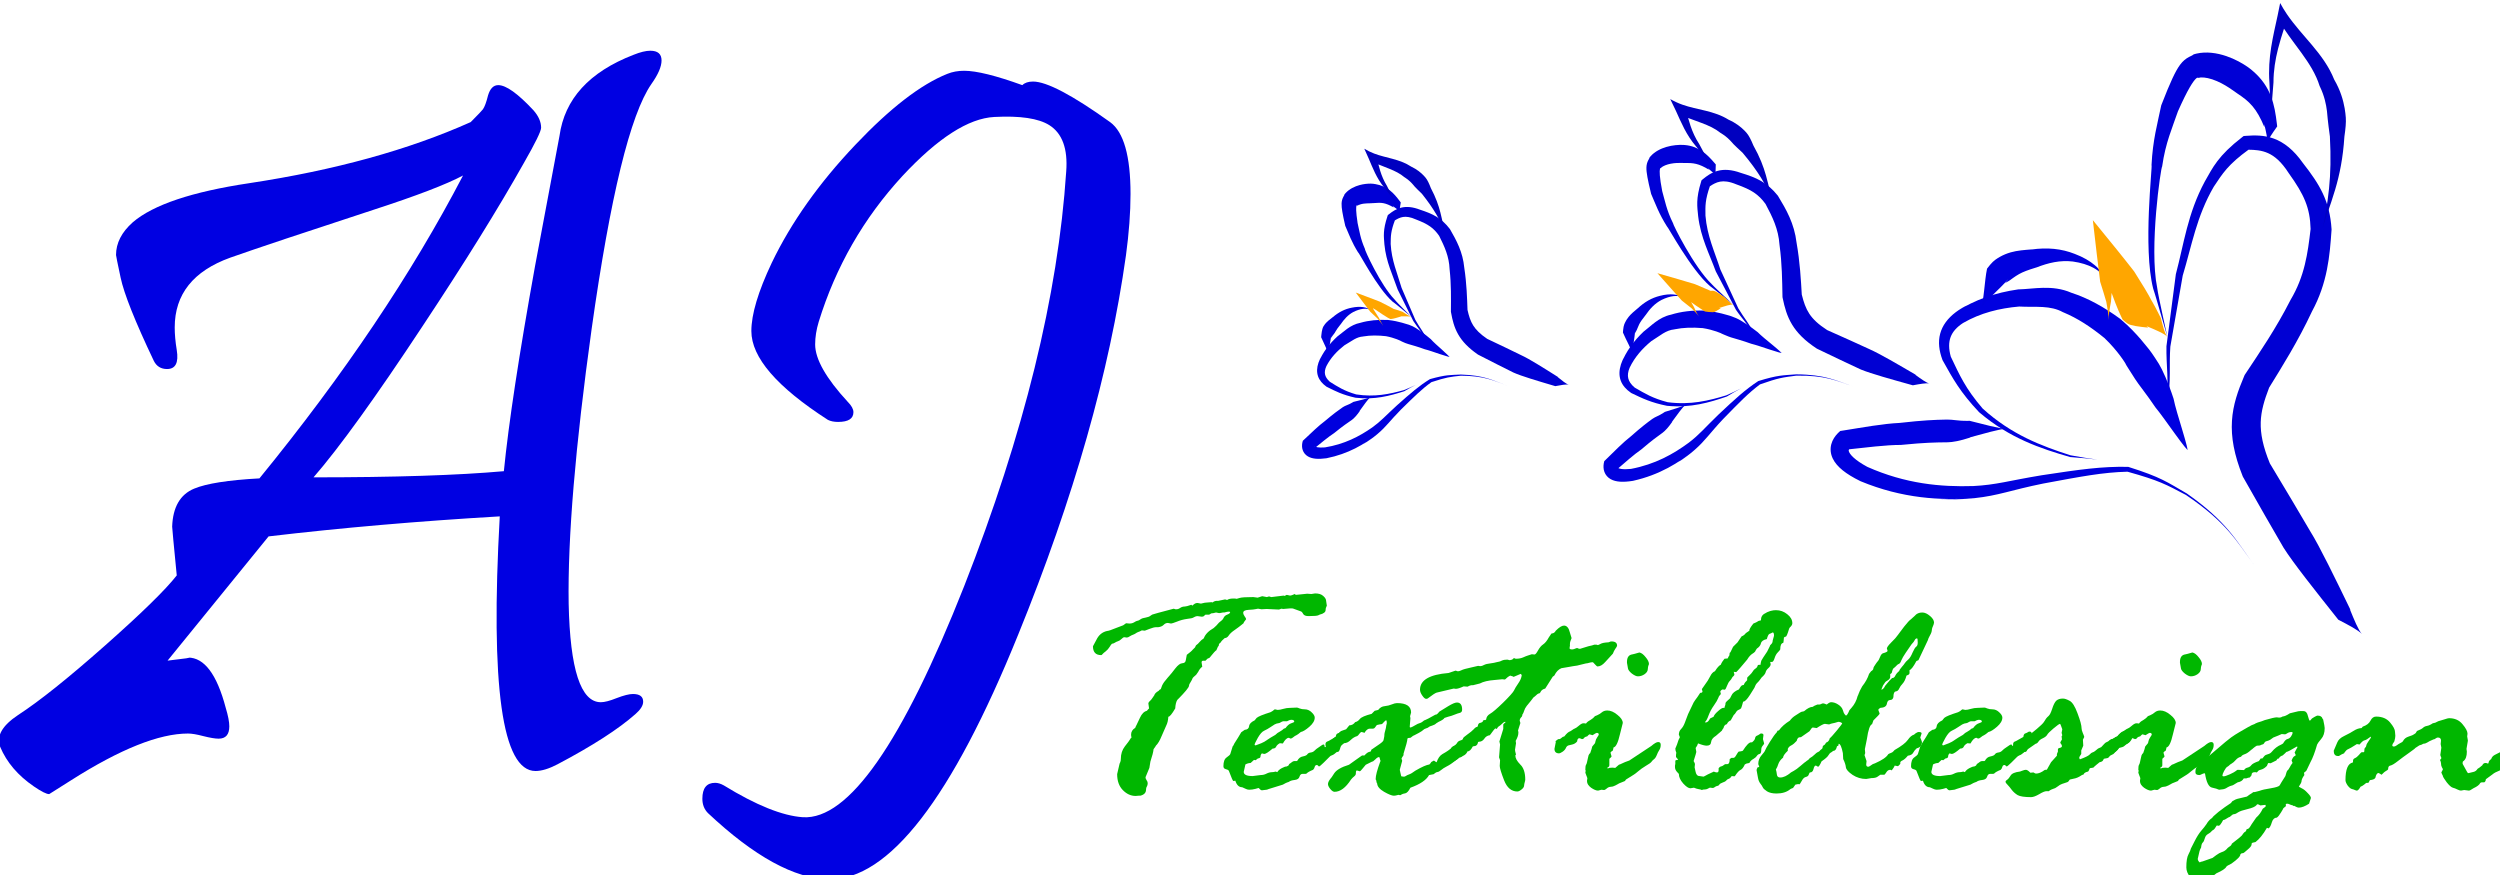 <?xml version="1.0" encoding="UTF-8" standalone="no"?>
<svg
   xmlns:dc="http://purl.org/dc/elements/1.1/"
   xmlns:cc="http://creativecommons.org/ns#"
   xmlns:rdf="http://www.w3.org/1999/02/22-rdf-syntax-ns#"
   xmlns:svg="http://www.w3.org/2000/svg"
   xmlns="http://www.w3.org/2000/svg"
   xmlns:sodipodi="http://sodipodi.sourceforge.net/DTD/sodipodi-0.dtd"
   xmlns:inkscape="http://www.inkscape.org/namespaces/inkscape"
   inkscape:version="1.0beta2 (21648bd, 2020-03-01)"
   sodipodi:docname="AJ-Logo.svg"
   id="svg8"
   version="1.1"
   viewBox="0 0 52.917 18.521"
   height="70"
   width="200">
  <sodipodi:namedview
     inkscape:current-layer="svg8"
     inkscape:window-maximized="1"
     inkscape:window-y="-11"
     inkscape:window-x="-11"
     inkscape:cy="-200.44145"
     inkscape:cx="396.8504"
     inkscape:zoom="2.1768364"
     showgrid="false"
     id="namedview59"
     inkscape:window-height="2066"
     inkscape:window-width="3840"
     inkscape:pageshadow="2"
     inkscape:pageopacity="0"
     guidetolerance="10"
     gridtolerance="10"
     objecttolerance="10"
     borderopacity="1"
     bordercolor="#666666"
     pagecolor="#ffffff" />
  <defs
     id="defs2">
    <rect
       id="rect1215"
       height="273.126"
       width="620.876"
       y="993.999"
       x="-911.912" />
    <rect
       id="rect1197"
       height="116.938"
       width="280.386"
       y="649.805"
       x="-318.037" />
    <rect
       id="rect1138"
       height="145.033"
       width="182.063"
       y="949.402"
       x="-519.445" />
    <rect
       id="rect1132"
       height="61.716"
       width="150.176"
       y="1003.918"
       x="-562.646" />
    <rect
       id="rect1126"
       height="102.86"
       width="126.518"
       y="983.346"
       x="-566.761" />
    <rect
       id="rect1120"
       height="280.809"
       width="718.994"
       y="982.317"
       x="-669.621" />
    <rect
       id="rect1114"
       height="226.293"
       width="441.271"
       y="999.803"
       x="-417.613" />
    <rect
       id="rect1092"
       height="253.037"
       width="668.593"
       y="639.792"
       x="-923.686" />
    <clipPath
       id="clipPath874"
       clipPathUnits="userSpaceOnUse">
      <g
         id="use876">
        <path
           inkscape:connector-curvature="0"
           d="m 216.568,-40.77 a 55.732,57.602 0 0 1 -55.705,57.602 55.732,57.602 0 0 1 -55.758,-57.547 55.732,57.602 0 0 1 55.652,-57.657 55.732,57.602 0 0 1 55.811,57.492 l -55.732,0.11 z"
           id="path898"
           style="fill:#0000ff;stroke-width:1;stroke-linejoin:round;stroke-miterlimit:7.7;stroke-dasharray:3, 3;paint-order:fill markers stroke" />
        <path
           inkscape:connector-curvature="0"
           transform="matrix(-0.99,0.14,0.085,0.996,0,0)"
           d="m -103.512,1.651 a 56.542,61.295 0 0 1 -56.515,61.295 56.542,61.295 0 0 1 -56.569,-61.237 56.542,61.295 0 0 1 56.461,-61.354 56.542,61.295 0 0 1 56.622,61.179 l -56.542,0.117 z"
           id="path900"
           style="fill:#ffff00;stroke-width:2.237;stroke-linejoin:round;stroke-miterlimit:7.7;stroke-dasharray:6.712, 6.712;paint-order:fill markers stroke" />
      </g>
    </clipPath>
  </defs>
  <g
     transform="matrix(0.071,0,0,0.071,11.345,11.702)"
     id="g1222">
    <g
       style="font-style:normal;font-variant:normal;font-weight:normal;font-stretch:normal;font-size:95.347px;line-height:1.25;font-family:Forte;-inkscape-font-specification:Forte;fill:#00b700;fill-opacity:1;stroke-width:0.497"
       id="text1188"
       transform="scale(1.075,0.931)"
       aria-label="Textildesign">
      <path
         inkscape:connector-curvature="0"
         id="path1229"
         style="font-style:normal;font-variant:normal;font-weight:normal;font-stretch:normal;font-family:'Rage Italic';-inkscape-font-specification:'Rage Italic, ';fill:#00b700;fill-opacity:1;stroke-width:0.497"
         d="m 162.846,23.199 0.791,-0.652 0.931,0.093 q 0.791,0 1.35,-0.419 0.559,-0.419 0.885,-0.466 0.372,-0.047 0.838,-0.466 0.512,-0.419 1.443,-0.559 0.931,-0.186 1.35,-0.605 0.419,-0.419 0.931,-0.512 0.559,-0.14 1.257,-0.419 l 4.237,-1.304 q 0.093,0 0.512,0.186 h 0.186 q 0.559,0 1.071,-0.419 0.559,-0.466 1.304,-0.466 0.466,0 1.816,-0.559 l 0.279,0.279 q 0.745,-0.838 1.257,-0.838 h 0.279 q 0.093,0 0.838,0.186 1.164,-0.372 1.909,-0.372 l 1.071,-0.093 q 0.093,0 0.279,0.093 0.372,-0.419 1.024,-0.512 h 0.512 l 1.909,-0.466 0.559,0.186 q 0.559,-0.466 1.723,-0.466 h 0.466 l 0.466,0.093 q 0.093,0 0.838,-0.279 0.791,-0.279 3.771,-0.279 l 1.21,0.186 q 1.164,-0.466 1.257,-0.466 l 1.304,0.279 0.512,-0.186 h 0.186 q 0.093,0 0.466,0.186 h 0.093 l 3.352,-0.466 q 0.093,0 0.372,0.093 0.372,-0.326 0.559,-0.326 l 0.885,0.233 q 0.372,0 1.304,-0.512 l 0.279,0.279 3.166,-0.372 1.164,0.093 1.024,-0.186 q 1.536,0 2.281,0.838 0.791,0.791 0.791,1.629 l 0.186,1.443 -0.279,0.791 -0.093,0.931 q -0.233,0.559 -0.698,0.745 0,0.093 -0.419,0.233 -0.419,0.093 -0.838,0.372 -0.419,0.279 -2.747,0.279 -1.164,0 -1.49,-0.698 -0.326,-0.745 -0.698,-0.838 l -2.002,-0.838 q -0.093,-0.093 -0.559,-0.093 h -0.372 l -1.909,0.186 q -0.093,0 -0.512,-0.093 -0.605,0.279 -0.652,0.279 l -3.445,-0.186 -1.397,0.093 -0.978,-0.186 q -0.186,0 -0.652,0.14 -0.466,0.14 -1.955,0.233 -1.49,0.093 -1.49,0.931 0,0.512 0.372,1.117 0.419,0.605 0.419,0.978 -0.698,0.978 -0.698,1.257 -0.186,0.14 -0.652,0.605 -0.466,0.466 -1.723,1.49 -1.257,0.978 -1.723,1.816 -0.466,0.838 -1.117,0.838 -0.838,0.791 -1.164,1.443 l -0.372,0.372 q -0.093,0.093 -0.093,0.419 0,0.279 -0.279,0.559 l -0.419,1.117 q -0.326,0.14 -1.909,2.421 l -0.559,0.279 -0.559,0.652 h -0.652 q -0.419,0 -0.419,0.559 l 0.186,1.35 q -0.698,0.605 -1.117,1.629 l -0.559,0.931 q -0.978,0.978 -0.978,1.071 0,0.233 -0.931,2.002 l -0.093,0.466 q 0,0.791 -3.259,4.562 -0.466,0.885 -0.559,2.7 -1.397,2.747 -1.909,2.654 -0.093,1.769 -0.605,2.886 -0.466,1.117 -1.257,3.305 -0.745,2.142 -1.583,3.073 l -0.186,0.372 q -0.186,0.372 -0.466,0.745 -0.093,1.257 -0.885,4.004 l -0.279,2.002 -0.931,2.607 q -0.14,0.279 -0.14,0.559 0,0.186 0.279,0.745 0.326,0.512 0.326,0.978 0,0.652 -0.233,1.071 -0.233,0.372 -0.233,1.024 0,1.443 -1.536,1.909 h -0.372 l -0.978,0.093 q -1.955,0 -3.538,-1.862 -1.583,-1.862 -1.583,-5.121 0,-0.186 0.279,-1.397 0.279,-1.257 0.326,-1.629 0.047,-0.372 0.233,-0.745 0.186,-0.419 0.186,-1.164 0,-2.281 1.117,-3.957 1.164,-1.676 1.536,-2.421 0.093,-0.326 0.326,-0.419 -0.14,-0.372 -0.14,-0.931 0,-1.35 1.164,-2.188 0.093,-0.372 0.326,-0.838 0.233,-0.512 0.978,-2.374 0.745,-1.909 1.955,-2.235 -0.047,-0.093 0.559,-0.745 L 169.829,48.2 q 0,-0.372 0.838,-1.257 l 0.791,-1.304 q 0.186,-0.791 1.21,-1.443 0.279,-0.466 0.605,-0.559 0.047,-0.186 0.372,-1.164 0.372,-0.978 1.49,-2.421 1.164,-1.49 2.188,-3.073 1.071,-1.583 1.909,-1.629 0.885,-0.047 0.978,-0.978 l 0.279,-1.723 q 1.35,-1.164 1.629,-1.629 l 0.652,-0.745 q 0.186,-0.652 0.466,-0.838 0.326,-0.233 0.791,-0.885 0.466,-0.652 1.164,-1.164 0.605,-1.909 2.747,-3.305 l 0.745,-0.791 q 0.791,-1.117 1.304,-1.49 0.512,-0.419 0.745,-1.071 0.279,-0.652 1.024,-0.978 0.745,-0.326 0.745,-0.745 0,-0.186 -0.372,-0.186 -0.372,0 -1.257,0.279 h -0.372 l -0.838,0.186 h -0.279 l -0.791,-0.186 q -0.838,0.279 -1.304,0.279 -0.093,0.093 -0.605,0.419 h -1.024 l -0.559,0.559 -0.419,0.093 -1.21,-0.186 q -0.559,0 -1.35,0.559 0,0.093 -1.536,0.326 -1.49,0.233 -2.84,0.885 -1.35,0.605 -1.629,0.605 l -0.838,-0.186 h -0.093 q -0.605,0 -1.117,0.605 -0.512,0.605 -1.49,0.745 h -0.559 q -0.698,0 -1.909,0.559 -1.164,0.559 -1.257,0.559 l -0.838,-0.093 q -0.559,0.372 -0.978,0.512 -0.372,0.14 -0.745,0.466 -0.372,0.279 -0.745,0.419 -0.372,0.14 -0.885,0.512 -0.466,0.372 -0.745,0.372 h -0.186 l -0.559,-0.093 q -0.326,0 -0.838,0.605 -0.512,0.559 -0.978,0.698 -0.419,0.14 -0.838,0.466 -0.372,0.279 -0.791,0.326 -0.233,0.233 -0.652,1.024 -0.419,0.791 -1.071,1.397 -0.652,0.559 -0.885,0.885 -0.186,0.326 -0.372,0.326 -2.281,0 -2.281,-2.84 l 0.931,-2.002 q 0.978,-2.374 2.98,-2.886 0.512,0 2.654,-1.024 z" />
      <path
         inkscape:connector-curvature="0"
         id="path1231"
         style="font-style:normal;font-variant:normal;font-weight:normal;font-stretch:normal;font-family:'Rage Italic';-inkscape-font-specification:'Rage Italic, ';fill:#00b700;fill-opacity:1;stroke-width:0.497"
         d="m 195.574,57.464 0.978,-0.791 q 1.117,-0.093 1.21,-1.164 0.093,-1.071 1.536,-1.862 l 0.559,-0.791 q 0.698,-0.698 3.818,-1.816 0.791,-0.466 1.071,-0.838 0.093,-0.093 0.186,-0.093 l 0.745,0.186 q 0.605,0 1.536,-0.326 0.978,-0.326 1.862,-0.326 l 1.955,-0.093 q 0.186,0 0.745,0.279 0.605,0.279 1.443,0.279 1.024,0 1.862,0.931 0.885,0.931 0.885,1.723 0,1.443 -1.49,2.933 -1.49,1.49 -2.374,1.676 -0.791,0.791 -1.21,1.024 -0.419,0.186 -0.885,0.652 -0.419,0.419 -0.698,0.419 -0.186,0 -0.279,-0.093 -0.093,-0.14 -0.279,-0.14 -0.745,0 -1.629,1.816 l -0.838,-0.093 q -0.791,0.512 -1.024,1.117 -0.233,0.605 -0.978,0.605 -1.723,1.723 -2.328,1.723 -0.093,0 -0.652,-0.186 -0.372,0.466 -0.372,0.978 0,0.559 -0.745,0.652 l -0.605,0.559 -0.466,-0.093 -0.931,0.978 q -0.698,0 -1.443,0.466 -0.093,0.559 -0.279,1.443 -0.186,0.838 -0.186,0.931 0,1.35 2.467,1.35 l 2.235,-0.326 q 0.885,0 1.629,-0.466 0.791,-0.466 1.676,-0.466 0.279,0 0.838,-0.186 l 0.466,0.186 q 0.326,-0.698 1.21,-1.257 0.885,-0.559 1.397,-0.559 l 0.466,-0.279 q 0.186,-0.559 0.559,-0.745 l 0.372,-0.326 q 0.372,-0.372 0.698,-0.372 h 0.652 l 0.186,-0.093 q 0.559,-1.21 1.536,-1.397 1.024,-0.233 1.257,-0.698 0.279,-0.466 0.931,-0.559 0.652,-0.093 1.071,-0.605 0.466,-0.559 1.117,-1.024 0.652,-0.466 0.885,-0.698 0.279,-0.233 0.466,-0.233 0.279,0 0.279,0.419 0,0.419 0.186,0.419 0.186,0 0.186,-0.186 0,-0.186 -0.093,-0.466 v -0.326 q 0,-0.698 0.745,-0.931 l 2.095,-1.35 q 0.093,-0.978 0.512,-1.117 0.466,-0.186 0.698,-0.372 0.233,-0.233 0.512,-0.233 0.605,0 0.605,0.698 l -0.233,1.21 0.233,1.257 q 0,0.279 -0.466,0.791 -0.419,0.466 -0.652,1.49 -0.233,0.978 -0.605,1.071 h -0.279 q -0.838,0.885 -1.35,1.071 -0.466,0.14 -0.745,0.559 l -1.583,1.816 q -0.466,0.466 -0.791,0.838 -0.326,0.372 -0.512,0.372 l -0.372,-0.372 q 0,-0.093 -0.186,-0.093 -0.466,0 -0.605,0.559 -0.093,0.559 -0.466,0.978 -1.397,0.652 -1.816,1.21 l -0.279,0.093 h -0.838 q -0.605,0 -0.838,0.931 -0.233,0.885 -1.35,1.024 -1.071,0.14 -1.536,0.559 -0.093,0.093 -0.419,0.186 -0.326,0.093 -1.304,0.745 l -3.911,1.397 q -0.466,0.233 -0.605,0.233 l -1.304,0.186 q -0.279,0 -0.559,-0.372 -0.279,-0.372 -0.372,-0.372 l -0.838,0.279 q -0.931,0.279 -1.769,0.279 -0.466,0 -1.024,-0.326 -0.559,-0.326 -0.885,-0.466 -1.35,0 -1.909,-2.095 l -0.559,0.093 q -0.186,0 -1.257,-3.305 -0.279,-0.372 -0.885,-0.512 -0.605,-0.186 -0.605,-0.931 0,-2.095 0.885,-2.793 0.931,-0.745 1.024,-1.117 l 0.652,-2.421 q 0.186,-0.14 0.466,-0.931 l 1.071,-1.955 q 0.186,-0.326 0.838,-1.629 z m 9.823,-2.793 -0.559,0.279 q -0.186,0.093 -1.117,0.838 -0.885,0.698 -1.769,1.164 -0.838,0.419 -1.769,2.281 -0.885,1.862 -0.885,2.142 0,0.279 0.279,0.279 l 1.583,-0.698 q 0.885,-0.419 1.629,-1.071 0.791,-0.652 2.235,-1.583 l 0.372,-0.372 q 0.093,-0.186 0.838,-0.652 0.791,-0.512 1.164,-0.978 l 0.466,-0.186 q 0.791,-1.257 1.583,-1.536 0.838,-0.279 0.838,-0.559 0,-0.559 -0.885,-0.559 -0.372,0 -1.117,0.466 h -1.071 q -0.186,0 -1.024,0.559 z" />
      <path
         inkscape:connector-curvature="0"
         id="path1233"
         style="font-style:normal;font-variant:normal;font-weight:normal;font-stretch:normal;font-family:'Rage Italic';-inkscape-font-specification:'Rage Italic, ';fill:#00b700;fill-opacity:1;stroke-width:0.497"
         d="m 231.376,63.656 0.186,-0.186 0.093,-0.419 2.235,-1.769 q 1.117,-0.885 1.164,-1.35 0.047,-0.466 0.14,-0.791 0.093,-0.372 0.093,-1.024 0,-0.279 0.233,-1.21 0.233,-0.978 0.233,-1.21 0,-0.233 0.186,-1.024 v -0.466 q 0,-0.559 -0.186,-0.559 -0.186,0 -0.652,0.605 -0.419,0.605 -0.605,0.605 -0.326,0 -1.304,0.279 -0.652,1.071 -0.791,1.071 l -0.279,0.093 h -0.931 q -0.652,0 -1.35,1.164 v 0.186 q -0.745,-0.279 -0.838,-0.279 -0.326,0 -0.652,0.559 -0.326,0.559 -0.605,0.745 -0.931,0.279 -1.816,1.257 -0.838,0.978 -1.816,1.024 -2.747,2.514 -3.166,2.514 h -0.559 q -0.466,-0.326 -0.466,-1.723 0,-0.559 0.605,-1.536 0.605,-1.024 1.583,-1.536 l 0.279,-0.186 q 0.326,-1.35 1.35,-1.629 l 0.931,-0.372 0.885,-1.257 q 0.978,0 1.629,-1.024 0.745,-0.186 1.304,-1.024 0.605,-0.838 3.259,-1.629 0.326,-0.326 0.838,-0.978 l 0.978,-0.279 q 0.745,-1.117 1.816,-1.21 1.117,-0.14 1.955,-0.559 0.885,-0.419 1.443,-0.419 3.911,0 3.911,3.026 l -0.279,1.164 0.093,0.652 -0.186,2.7 q 0,0.279 0.186,0.279 0.279,0 2.002,-1.164 0.978,-0.326 1.397,-0.745 0.419,-0.466 0.745,-0.512 0.326,-0.093 2.747,-1.676 l 0.372,-0.093 q 0.372,-0.279 0.745,-0.885 l 2.421,-1.723 q 1.723,-1.21 2.467,-1.21 1.443,0 1.443,2.281 0,0.838 -0.605,1.024 -0.559,0.14 -1.443,0.559 -0.838,0.419 -1.862,0.698 l -0.978,0.372 q -0.279,0.559 -1.629,1.257 l -0.652,0.466 q -0.372,0.466 -1.164,0.745 -0.745,0.233 -0.931,0.466 -0.186,0.233 -0.745,0.419 -0.512,0.186 -0.745,0.466 -0.186,0.279 -1.257,0.978 -1.071,0.698 -1.304,0.791 -0.233,0.047 -0.605,0.419 -0.326,0.372 -0.512,0.372 -0.745,0 -0.745,0.326 0,0.838 -1.071,4.749 v 0.466 q -0.559,0.978 -0.559,1.071 l 0.186,0.745 -0.652,2.793 v 0.186 q 0,0.186 0.14,0.745 0.14,0.559 0.186,0.931 0.047,0.326 0.14,0.326 l 0.652,0.093 q 0.279,0 0.559,-0.233 0.326,-0.279 0.931,-0.512 0.605,-0.233 1.676,-1.164 2.7,-1.816 3.911,-2.002 l 0.372,-0.466 q 0,-0.326 0.885,-0.791 0.652,0.559 0.745,0.559 0.559,-1.909 1.583,-2.607 1.071,-0.698 1.583,-1.117 2.793,-2.561 4.004,-2.561 0.745,0 0.745,1.35 v 0.186 q 0,2.281 -1.257,3.166 -0.698,0 -1.397,1.024 -1.35,1.257 -2.421,1.862 -1.024,0.605 -1.629,1.21 -0.559,0.559 -0.978,0.605 -0.419,0.047 -1.071,0.698 l -1.257,0.279 q -1.117,2.374 -5.168,4.05 -0.745,1.676 -1.49,1.816 -0.698,0.093 -1.257,0.559 h -0.186 q -0.093,0 -0.372,-0.093 -0.885,0.279 -1.257,0.279 -0.838,0 -2.747,-1.257 -1.862,-1.257 -1.909,-2.654 -0.186,-0.186 -0.279,-1.071 -0.14,-0.093 -0.14,-0.372 0,-1.583 1.257,-5.54 0.093,-0.093 0.093,-0.279 0,-0.093 -0.093,-0.279 l -0.093,-0.372 q 0,-0.279 -0.186,-0.559 -0.466,0 -1.071,0.745 l -0.652,0.652 q -0.186,0 -0.466,0.186 l -1.536,0.885 q -0.186,0.186 -0.838,1.164 -0.652,0.931 -0.791,0.931 l -0.838,-0.279 q -0.279,0 -0.279,1.024 0,0.466 -0.512,0.931 -0.466,0.419 -0.838,0.978 -2.188,3.911 -4.562,3.911 -0.512,0 -1.164,-0.885 -0.652,-0.931 -0.652,-1.583 0,-0.745 0.745,-1.816 0.093,0 0.978,-1.629 0.931,-1.629 4.097,-2.747 0.233,-0.14 1.862,-1.536 1.676,-1.397 1.769,-1.443 h 0.652 q 0.931,-1.21 1.629,-1.21 z" />
      <path
         inkscape:connector-curvature="0"
         id="path1235"
         style="font-style:normal;font-variant:normal;font-weight:normal;font-stretch:normal;font-family:'Rage Italic';-inkscape-font-specification:'Rage Italic, ';fill:#00b700;fill-opacity:1;stroke-width:0.497"
         d="m 270.064,34.373 0.652,-0.186 0.466,-0.466 h 0.093 l 0.419,0.186 h 0.093 q 1.117,0 1.955,-0.419 0.885,-0.466 1.443,-0.652 0.605,-0.186 0.745,-0.279 0.14,-0.093 0.233,-0.093 l 0.745,0.093 q 0.372,0 0.978,-1.304 0.652,-1.35 1.443,-1.955 0.791,-0.605 1.583,-2.281 0.186,-0.233 0.419,-0.698 0.233,-0.512 0.372,-0.512 0.698,0 1.117,-0.885 1.397,-1.629 2.281,-1.629 1.164,0 1.629,2.235 l 0.466,1.769 q 0,0.047 -0.233,0.698 -0.233,0.605 -0.233,1.257 0.046,0.605 -0.047,0.838 -0.047,0.186 -0.047,0.466 0,0.372 0.791,0.372 0.279,0 1.024,-0.372 l 0.279,-0.093 q 0.466,0.279 0.791,0.279 0.093,0 1.304,-0.466 1.257,-0.466 1.583,-0.512 0.326,-0.047 1.117,-0.372 h 0.559 l 0.372,0.14 q 0.186,0 0.745,-0.372 0.605,-0.419 2.235,-0.512 l 0.652,-0.279 h 0.186 q 1.536,0 1.536,1.35 0,0.279 -0.466,0.978 -0.419,0.698 -0.698,1.583 l -2.142,2.7 q -1.071,1.397 -2.142,1.397 -0.186,0 -1.164,-1.257 0,-0.093 -0.186,-0.093 -0.466,0 -0.978,0.186 -0.512,0.186 -0.838,0.186 -0.14,0 -2.467,0.698 l -1.117,0.186 q -0.186,0 -0.885,0.186 l -2.374,0.466 q -1.21,0.605 -1.909,2.281 0,0.093 -0.466,0.419 l -2.095,3.818 q -1.024,0.279 -1.35,1.21 l -0.186,0.279 q -0.512,0.093 -0.931,0.605 -0.419,0.466 -0.791,0.745 l -0.838,1.257 q -0.512,0.652 -1.024,1.443 -0.512,0.745 -0.745,1.629 -0.233,0.838 -0.372,0.978 -0.14,0.14 -0.14,0.512 l -0.14,0.372 q -0.559,0.559 -0.559,1.257 l 0.186,0.745 q -0.652,2.235 -0.652,2.374 0,0.093 0.093,0.512 v 0.279 q 0,1.024 -0.745,2.561 l 0.093,0.745 -0.279,2.095 q 0,0.419 0.279,1.536 -0.186,0.186 -0.186,0.279 0,1.304 1.35,2.886 1.397,1.536 1.397,4.842 0,0.279 -0.14,0.838 -0.14,0.512 -0.186,1.164 -0.047,0.605 -0.745,1.21 -0.652,0.605 -1.117,0.605 -2.467,0 -3.678,-3.585 -1.21,-3.585 -1.21,-4.609 l 0.093,-1.816 -0.279,-0.931 0.279,-4.097 -0.186,-0.978 1.071,-4.004 v -1.443 q 0,-0.093 0.652,-0.745 0,-0.093 -0.186,-0.093 -0.279,0 -0.745,0.559 -0.466,0.559 -1.164,1.071 l -0.372,0.652 q -0.093,-0.093 -0.372,-0.186 -0.233,0.093 -1.536,2.188 -0.978,0.14 -1.536,1.117 -0.559,0.978 -1.536,0.978 l -0.186,0.093 q -0.186,1.35 -1.304,1.35 l -0.186,0.093 q -0.698,1.583 -1.443,1.536 -0.466,1.397 -2.281,1.909 -0.279,0.559 -0.791,0.838 -0.559,0.279 -0.791,0.512 -0.233,0.233 -0.419,0.233 -0.605,0 -0.605,-1.304 0,-0.372 0.326,-0.791 0.279,-0.466 0.279,-0.652 0,-0.093 -0.466,-0.559 0,-1.443 0.745,-1.816 0.745,-0.372 1.117,-1.071 0.233,-0.559 0.931,-0.791 0.698,-0.233 0.698,-0.605 0,-0.326 1.21,-1.304 1.21,-0.978 1.769,-1.676 0.559,-0.745 0.931,-0.745 l 0.186,-0.186 q 0.093,-1.164 0.885,-1.164 l 0.466,-0.279 0.093,-0.372 0.279,-0.186 h 0.372 l 0.233,-0.186 q 0.093,-1.164 1.071,-1.816 1.024,-0.652 3.678,-3.631 2.654,-3.026 2.98,-3.864 0.326,-0.838 1.164,-2.235 0.885,-1.443 0.978,-2.7 -0.093,-0.186 -0.279,-0.372 l -2.002,0.978 q 0,-0.14 -0.931,-0.419 -0.698,0.419 -1.024,0.838 -0.326,0.419 -0.512,0.419 l -0.652,-0.093 -2.048,0.233 q -2.747,0.233 -4.143,1.117 l -1.909,0.559 h -0.419 q -0.372,0 -1.117,0.466 l -1.071,-0.093 q -1.49,0.791 -2.188,0.791 -0.093,0 -0.559,-0.093 l -4.749,1.304 q -0.559,0.186 -2.514,1.909 l -0.372,0.093 q -0.466,0 -1.071,-1.024 -0.652,-1.071 -0.652,-1.909 0,-4.609 7.915,-5.354 l 1.909,-0.745 h 0.093 l 0.512,0.186 h 0.186 q 0.279,0 0.885,-0.326 0.605,-0.372 2.7,-0.885 l 1.909,-0.512 0.605,0.093 q 0.466,0 1.024,-0.372 0.605,-0.372 1.769,-0.512 1.21,-0.186 1.676,-0.372 l 0.745,-0.186 q 0.186,0 0.745,-0.326 0.605,-0.326 1.536,-0.326 0.14,0 0.698,0.186 z" />
      <path
         inkscape:connector-curvature="0"
         id="path1237"
         style="font-style:normal;font-variant:normal;font-weight:normal;font-stretch:normal;font-family:'Rage Italic';-inkscape-font-specification:'Rage Italic, ';fill:#00b700;fill-opacity:1;stroke-width:0.497"
         d="m 302.839,37.026 -0.279,-1.816 v -0.279 q 0,-2.188 1.49,-2.421 0.326,-0.047 1.955,-0.605 0.838,0.186 1.723,1.49 0.931,1.257 0.931,2.235 0,0.093 -0.14,0.419 -0.14,0.326 -0.186,1.257 -0.047,0.885 -0.931,1.583 -0.838,0.652 -1.816,0.652 -0.652,0 -1.676,-0.885 -0.978,-0.931 -1.071,-1.629 z m -20.112,23.278 0.745,-0.652 h 0.279 q 0.326,0 0.978,-0.698 l 0.466,-0.186 q 0.931,-1.397 1.629,-1.629 l 0.745,-0.559 q 0.186,-0.186 0.512,-0.326 0.372,-0.14 1.117,-0.885 0.791,-0.791 1.257,-0.791 0.466,0 0.745,0.093 0.279,-0.559 1.117,-1.071 0.838,-0.559 1.35,-1.304 l 0.605,-0.279 q 0.745,-0.372 1.304,-0.931 0.605,-0.605 1.536,-0.605 1.35,0 2.793,1.397 1.49,1.35 1.49,2.607 l -0.791,3.631 q -0.791,4.004 -1.769,4.19 l -0.186,0.978 q -0.652,0.466 -0.652,0.745 l 0.279,1.117 q 0,0.233 -0.512,0.698 -0.093,0 -0.093,0.279 v 1.909 q 0,0.512 -0.652,0.838 0.093,0.093 0.279,0.186 0.279,-0.279 1.257,-0.279 l 0.745,0.093 1.024,-1.024 q 0.326,-0.093 0.885,-0.419 0.605,-0.372 2.002,-0.931 l 6.099,-4.656 q 1.257,-1.257 1.909,-1.257 0.698,0 0.698,0.885 0,1.024 -0.419,1.723 -0.372,0.652 -0.698,1.629 -0.326,0.931 -0.791,1.304 -0.419,0.372 -0.698,0.838 -0.279,0.419 -1.536,1.257 -1.21,0.838 -2.095,1.723 -0.838,0.838 -1.397,1.21 l -2.002,1.443 -0.279,0.466 q -0.093,0.093 -0.885,0.419 -0.745,0.279 -1.35,0.745 l -0.838,0.466 q -0.279,0.186 -0.931,0.233 -0.605,0.047 -1.071,0.559 -0.466,0.466 -0.745,0.466 l -0.698,-0.093 -0.931,0.279 q -0.791,0 -1.955,-0.931 -1.117,-0.978 -1.117,-2.048 v -0.279 l 0.093,-0.652 q 0,-0.186 -0.279,-0.931 Q 291.014,70.5 291.014,70.407 l 0.093,-0.652 -0.093,-0.279 q 0,-1.257 0.186,-1.583 0.186,-0.326 0.279,-0.885 0.093,-0.605 0.186,-0.978 l 0.233,-1.164 q 0.186,-0.559 0.466,-0.745 0.093,-0.372 0.372,-1.257 l 0.186,-0.838 0.466,-0.652 q 0.372,-0.372 0.419,-0.978 0.093,-0.652 0.512,-1.35 0.419,-0.698 0.419,-0.838 0,-0.559 -0.559,-0.559 -0.186,0 -1.164,0.745 l -0.838,-0.279 q -0.093,0 -0.512,0.466 0,0.186 -0.419,0.279 -0.419,0.093 -0.791,0.698 l -0.372,0.093 -0.605,-0.279 h -0.186 q -0.466,0 -0.559,1.024 -0.512,0.745 -1.35,0.978 l -1.024,0.279 q -0.512,0.186 -0.745,0.838 -0.233,0.652 -0.931,1.21 -0.698,0.512 -0.931,0.512 -1.304,0 -1.304,-1.443 l 0.372,-2.188 z" />
      <path
         inkscape:connector-curvature="0"
         id="path1239"
         style="font-style:normal;font-variant:normal;font-weight:normal;font-stretch:normal;font-family:'Rage Italic';-inkscape-font-specification:'Rage Italic, ';fill:#00b700;fill-opacity:1;stroke-width:0.497"
         d="m 316.154,65.379 v -0.326 q 0,-0.652 0.093,-1.024 -0.279,-0.745 -0.279,-1.35 0,-0.093 0.466,-1.304 l 0.419,-1.443 q 0.326,-0.838 0.372,-0.885 -0.279,-0.745 -0.279,-0.838 0,-1.071 0.605,-1.769 0.605,-0.698 1.024,-1.955 l 0.931,-2.84 1.536,-3.724 q 0.046,-0.14 0.419,-0.745 0.419,-0.605 0.652,-1.024 0.279,-0.466 0.745,-1.304 l 0.466,-0.093 q 0.186,-0.186 0.186,-0.372 0,-0.093 -0.186,-0.745 l 1.629,-2.7 0.978,-2.002 q 0.466,-0.791 1.024,-1.024 0.931,-1.723 1.629,-2.095 0.279,-0.885 1.024,-1.909 l 0.885,-0.093 q 0.233,-0.652 0.466,-0.978 l 0.093,-0.931 q 0,0.279 0.233,-0.14 0.233,-0.466 0.698,-1.676 l 1.257,-1.443 0.372,-0.652 q 0.233,-0.326 0.745,-1.257 0.698,-0.279 1.164,-1.024 l 0.978,-0.791 q -0.093,-0.512 1.117,-2.281 0.791,-0.326 1.443,-0.838 l 0.652,-0.186 q 0,-1.629 1.164,-2.235 l 0.559,-0.372 q 0.745,-0.372 0.838,-0.372 l 0.326,-0.093 q 0.559,-0.186 1.304,-0.186 1.723,0 3.119,1.304 1.397,1.257 1.397,2.886 0,0.652 -0.698,1.35 l -0.186,0.372 q -0.652,2.561 -0.931,2.561 -0.186,0 -0.512,0.279 -0.093,1.536 -0.186,1.723 -0.838,0.14 -0.838,2.095 -0.093,0.279 -0.698,0.978 -0.559,0.652 -0.885,1.862 -0.326,1.164 -0.698,1.164 h -0.512 l 0.14,0.698 q 0,0.652 -0.652,1.304 -0.605,0.605 -0.745,1.304 -0.14,0.698 -1.117,1.676 l -0.466,0.745 q -0.279,0.466 -0.745,0.978 -0.466,0.512 -0.791,1.583 l -1.21,2.235 q -1.257,2.281 -1.909,2.188 -0.419,1.816 -0.559,2.095 -0.14,0.279 -0.652,0.512 -0.512,0.233 -0.791,0.838 -0.279,0.559 -0.605,0.838 l -0.838,1.723 q -0.745,0.326 -1.071,1.21 -0.745,0.186 -0.931,1.257 -0.186,0.186 -0.466,0.838 l -1.629,1.629 q -1.257,0.885 -1.35,2.048 -0.093,1.117 -1.21,1.117 -0.791,0 -2.328,-0.698 h -0.093 q -0.14,0.652 -0.652,1.443 l 0.186,1.257 q 0,0.233 -0.745,2.933 0.372,0.698 0.372,0.978 l -0.093,1.024 0.233,1.257 q 0.233,1.536 1.117,1.536 l 1.117,0.186 q 0.093,0 1.164,-0.698 l 1.723,-0.931 q 0.093,0 0.093,0.093 0.466,0.186 0.745,0.186 0.466,0 0.466,-0.745 v -0.605 q 0.279,-0.466 0.652,-0.559 0.419,-0.093 0.745,-0.419 0.326,-0.326 0.512,-0.326 h 0.466 q 0.698,0 0.698,-1.629 0.186,-0.093 0.466,-0.372 h 0.559 q 0.372,0 0.791,-0.885 0.466,-0.931 0.652,-1.117 0.838,-0.093 1.164,-0.279 1.49,-2.7 2.281,-2.7 h 0.279 q 0.791,-0.745 0.838,-1.304 0.093,-0.605 0.466,-0.791 0.419,-0.186 0.745,-0.466 0.326,-0.279 0.419,-0.279 0.698,0 0.698,0.512 l -0.14,1.304 0.326,1.397 q 0,0.186 -0.419,0.745 -0.372,0.512 -0.372,1.164 0,1.35 -0.466,1.443 -0.466,0.093 -0.791,0.652 -0.279,0.512 -0.978,0.978 -0.698,0.419 -1.071,1.257 l -0.791,0.186 -0.466,0.279 q -0.559,1.443 -1.21,1.769 -0.605,0.326 -1.536,1.955 -0.14,0 -0.14,0.093 l -0.745,-0.093 q -0.419,0.745 -0.838,0.885 -0.419,0.14 -0.698,0.559 -0.279,0.372 -1.024,0.652 -0.698,0.279 -0.885,0.652 -0.186,0.372 -0.559,0.419 -0.372,0.047 -0.698,0.372 -0.326,0.279 -0.559,0.279 -0.093,0 -0.652,-0.093 h -0.186 q -0.791,0.559 -1.304,0.559 -0.605,0 -0.885,0.186 -0.279,-0.186 -0.885,-0.279 -0.559,-0.093 -1.304,-0.466 -0.791,0.186 -0.978,0.186 -0.791,0 -2.002,-1.536 -1.21,-1.583 -1.21,-3.073 0,-0.047 -0.559,-0.698 -0.512,-0.698 -0.512,-1.49 v -0.466 l 0.093,-0.559 v -0.885 l 0.093,-0.279 q 0.698,-0.093 0.698,-0.186 z m 9.451,-12.337 0.978,-0.559 q 0.186,-0.745 1.21,-1.769 1.024,-1.071 1.443,-1.071 h 0.372 q 0,-0.326 0.14,-0.652 0.14,-0.326 0.14,-0.885 0,-0.279 1.257,-1.536 l 0.372,-0.838 q 0.419,-1.21 2.095,-2.002 0.652,-1.35 0.978,-1.35 l 0.372,-0.093 q 0.186,-0.698 0.745,-1.257 l 0.186,-0.279 V 40.006 q 0,-0.093 0.605,-0.745 0.652,-0.698 0.931,-1.257 0.279,-0.605 0.745,-0.931 0.512,-0.326 0.698,-1.164 l 0.745,-0.093 q 0,-0.605 0.093,-0.791 l 0.093,-0.466 q 0.233,-0.559 1.629,-2.933 l 0.745,-1.723 q 0,-0.279 0.372,-0.652 0.419,-0.419 0.419,-1.164 l 0.372,-1.536 q 0,-1.071 -0.372,-1.071 -0.466,0.326 -0.885,0.466 -0.372,0.14 -0.745,1.676 -1.397,0.326 -1.629,1.35 -0.186,0.978 -1.117,1.676 l -0.326,0.559 q -0.093,0.512 -0.885,1.071 -0.791,0.559 -1.49,1.909 -2.328,3.212 -2.561,3.445 l -0.466,0.559 -0.698,-0.093 q 0.186,0.745 0.186,0.838 0,0.279 -0.279,0.559 -0.279,0.233 -0.419,0.605 -0.14,0.372 -0.559,0.885 -0.419,0.466 -0.791,1.583 -0.326,1.071 -0.605,1.257 l -0.652,-0.093 q -0.605,0.372 -0.605,0.745 l 0.14,0.652 q 0,0.186 -0.279,0.466 -0.233,0.233 -0.466,0.978 -0.233,0.745 -1.164,2.281 -0.931,1.49 -1.49,3.212 -0.512,1.676 -1.024,2.142 0.093,0.093 0.279,0.093 0.605,0 1.164,-1.257 z" />
      <path
         inkscape:connector-curvature="0"
         id="path1241"
         style="font-style:normal;font-variant:normal;font-weight:normal;font-stretch:normal;font-family:'Rage Italic';-inkscape-font-specification:'Rage Italic, ';fill:#00b700;fill-opacity:1;stroke-width:0.497"
         d="m 338.874,71.943 -0.372,-2.374 q 0,-0.279 0.279,-0.885 0.279,0 0.466,-0.186 l -0.279,-0.838 q 0,-1.629 0.885,-2.793 0.931,-1.21 1.024,-1.629 0.093,-0.419 1.304,-2.7 1.257,-2.328 1.862,-2.98 l 0.279,-0.605 0.372,-0.093 q 1.071,-1.723 3.026,-3.119 0.652,-1.024 1.583,-1.676 0.931,-0.652 1.257,-0.931 0.326,-0.279 0.978,-0.372 l 0.186,-0.093 q 1.35,-1.35 2.328,-1.35 0.326,-0.326 1.304,-0.745 h 0.512 q 0.279,0 0.559,-0.186 0.279,-0.186 0.559,-0.186 0.186,0 0.978,0.372 0.745,-0.745 1.21,-0.745 0.978,0 1.955,0.745 1.024,0.745 1.304,1.816 0.279,1.071 0.466,1.257 0.186,0.186 0.372,0.466 0.372,0 0.978,-1.723 l 0.559,-0.745 q 1.257,-1.629 1.723,-3.818 0.093,-0.093 0.279,-0.745 0.186,-0.698 0.978,-2.328 1.35,-1.955 1.909,-4.004 l 0.559,-0.838 q 0.559,-0.372 0.605,-0.791 0.047,-0.466 0.279,-0.838 0.233,-0.372 0.512,-0.885 0.326,-0.559 0.512,-0.745 0.186,-0.186 0.559,-1.257 0.372,-1.117 0.885,-1.257 0.559,-0.14 1.117,-0.512 l 0.093,-0.326 -0.186,-0.652 q 0,-0.559 1.21,-1.955 1.257,-1.397 1.769,-2.281 0.559,-0.931 1.816,-2.793 1.304,-1.909 1.862,-2.328 l 1.071,-1.117 q 0.745,-1.071 2.095,-1.071 1.024,0 2.142,1.117 1.117,1.071 1.117,2.142 0,0.372 -0.512,1.723 l -0.093,0.559 q 0,0.745 -0.512,1.769 -0.512,1.024 -0.605,1.583 l -2.607,6.378 q -0.466,0.186 -0.559,0.279 -1.21,2.654 -1.909,2.886 v 0.931 q 0,0.512 -0.652,0.745 l -0.186,0.093 q -0.419,1.769 -1.071,2.561 -0.652,0.791 -0.978,1.629 -0.279,0.791 -0.931,0.885 -0.652,0.093 -0.652,1.816 -0.186,0.931 -0.931,0.931 -0.698,0 -0.885,1.21 -0.186,1.21 -1.816,1.304 -0.466,0.279 -0.559,0.652 l 0.372,1.164 q 0,0.279 -1.723,2.188 l -0.372,1.21 q -0.885,0.326 -1.443,4.795 l -0.559,3.212 0.093,1.257 -0.186,0.652 0.559,1.909 -0.093,1.071 q 0,0.745 0.559,0.745 0.279,0 1.257,-0.838 l 0.652,-0.279 q 2.933,-1.49 3.631,-2.886 0.186,-0.186 0.652,-0.372 0.512,-0.186 0.745,-0.512 0.233,-0.326 0.372,-0.466 2.84,-1.862 3.678,-3.259 0.838,-1.397 1.723,-1.676 l 0.372,-0.372 q 0.559,-0.466 0.931,-0.466 0.791,0 0.791,0.466 l -0.372,1.304 q 0.466,1.257 0.466,1.443 0,1.629 -1.443,2.002 -0.605,0.605 -0.978,1.397 -0.326,0.791 -1.49,0.978 -0.791,1.117 -1.443,1.49 -0.652,0.326 -0.652,0.698 v 0.419 q -0.372,0.559 -0.652,0.745 l -0.885,-0.186 q -0.186,0.559 -0.838,1.536 -0.233,-0.186 -0.419,-0.186 -0.652,0 -1.071,0.791 -0.419,0.791 -0.605,0.791 h -1.071 q -0.233,0.14 -0.745,0.605 -0.512,0.466 -1.723,0.466 l -1.443,0.279 q -2.048,0 -3.771,-1.304 -1.723,-1.35 -1.862,-2.421 -0.093,-1.117 -0.745,-2.654 l -0.093,-1.909 q -0.512,-2.98 -1.164,-2.98 l -0.093,0.605 -0.372,0.186 q -0.279,1.443 -0.931,1.443 -0.279,0.14 -0.605,0.466 l -0.279,0.186 q -0.186,0.093 -0.559,0.791 -0.326,0.698 -1.909,1.955 -0.652,1.723 -0.978,1.723 l -0.559,-0.372 h -0.093 q -0.372,0 -0.605,1.117 -0.233,1.071 -0.931,1.071 -0.186,0 -0.372,0.652 -0.14,0.605 -0.791,0.791 -0.652,0.14 -1.164,1.257 -0.512,1.117 -0.698,1.117 -0.093,0 -0.279,-0.093 l -0.791,0.186 q -0.233,0.326 -0.652,1.071 -0.419,0.14 -0.745,0.372 -1.443,1.397 -3.818,1.397 -1.676,0 -2.654,-0.698 -0.978,-0.745 -1.164,-1.257 -0.186,-0.512 -0.698,-1.257 -0.512,-0.791 -0.652,-1.909 z m 34.684,-29.47 -0.466,1.35 q 0.605,-0.093 1.071,-1.257 1.397,-2.002 1.909,-2.467 0.605,0 0.885,-0.745 0.326,-0.791 1.117,-1.536 0,-0.326 0.698,-1.257 0.698,-0.931 0.885,-1.304 0.233,-0.419 0.885,-1.071 0.652,-0.652 1.21,-2.235 0.605,-1.583 1.024,-1.909 0.419,-0.326 0.419,-1.304 0,-1.35 -0.186,-1.35 -0.419,0 -0.652,0.559 -0.186,0.512 -0.885,1.35 l -1.583,2.654 q -0.931,1.583 -1.257,2.514 -0.279,0.931 -0.698,1.117 -0.372,0.14 -0.931,0.885 l -0.652,0.652 q -0.233,0.559 -0.372,1.35 l -0.419,0.372 v 0.885 q 0,0.605 -0.698,1.117 -0.698,0.466 -0.698,0.605 z m -16.108,18.902 0.326,-0.605 q 0.791,-0.279 1.024,-1.397 0.372,-0.279 1.909,-2.421 1.536,-2.142 1.536,-2.374 -0.466,-0.466 -1.071,-0.466 -0.093,0 -0.559,0.186 -0.466,0.186 -0.978,0.279 -0.466,0.093 -1.024,0.372 l -1.164,-0.186 q -0.512,0 -2.281,1.35 l -1.071,-0.186 q -0.279,0 -0.931,1.21 l -2.374,1.909 h -0.279 q -0.652,0 -0.885,1.164 -0.791,1.024 -1.49,1.443 -0.698,0.372 -0.978,1.117 v 0.605 q -1.304,1.443 -1.304,2.188 -0.978,0.931 -1.304,2.002 -0.279,1.071 -0.698,1.816 0.186,0.652 0.279,1.629 0.093,0.931 0.931,0.931 1.35,0 2.98,-1.629 0.093,-0.093 0.791,-0.512 0.698,-0.419 1.909,-1.629 1.257,-1.257 1.397,-1.304 0.466,-0.466 0.559,-0.466 l 0.372,-0.372 q 0,-0.186 0.372,-0.419 0.419,-0.233 1.071,-0.931 0.652,-0.745 0.978,-0.885 0.372,-0.14 0.512,-0.372 0.14,-0.279 0.466,-0.512 0.326,-0.233 0.326,-0.512 l 0.093,-0.559 z" />
      <path
         inkscape:connector-curvature="0"
         id="path1243"
         style="font-style:normal;font-variant:normal;font-weight:normal;font-stretch:normal;font-family:'Rage Italic';-inkscape-font-specification:'Rage Italic, ';fill:#00b700;fill-opacity:1;stroke-width:0.497"
         d="m 386.268,57.464 0.978,-0.791 q 1.117,-0.093 1.21,-1.164 0.093,-1.071 1.536,-1.862 l 0.559,-0.791 q 0.698,-0.698 3.818,-1.816 0.791,-0.466 1.071,-0.838 0.093,-0.093 0.186,-0.093 l 0.745,0.186 q 0.605,0 1.536,-0.326 0.978,-0.326 1.862,-0.326 l 1.955,-0.093 q 0.186,0 0.745,0.279 0.605,0.279 1.443,0.279 1.024,0 1.862,0.931 0.885,0.931 0.885,1.723 0,1.443 -1.49,2.933 -1.49,1.49 -2.374,1.676 -0.791,0.791 -1.21,1.024 -0.419,0.186 -0.885,0.652 -0.419,0.419 -0.698,0.419 -0.186,0 -0.279,-0.093 -0.093,-0.14 -0.279,-0.14 -0.745,0 -1.629,1.816 l -0.838,-0.093 q -0.791,0.512 -1.024,1.117 -0.233,0.605 -0.978,0.605 -1.723,1.723 -2.328,1.723 -0.093,0 -0.652,-0.186 -0.372,0.466 -0.372,0.978 0,0.559 -0.745,0.652 l -0.605,0.559 -0.466,-0.093 -0.931,0.978 q -0.698,0 -1.443,0.466 -0.093,0.559 -0.279,1.443 -0.186,0.838 -0.186,0.931 0,1.35 2.467,1.35 l 2.235,-0.326 q 0.885,0 1.629,-0.466 0.791,-0.466 1.676,-0.466 0.279,0 0.838,-0.186 l 0.466,0.186 q 0.326,-0.698 1.21,-1.257 0.885,-0.559 1.397,-0.559 l 0.466,-0.279 q 0.186,-0.559 0.559,-0.745 l 0.372,-0.326 q 0.372,-0.372 0.698,-0.372 h 0.652 l 0.186,-0.093 q 0.559,-1.21 1.536,-1.397 1.024,-0.233 1.257,-0.698 0.279,-0.466 0.931,-0.559 0.652,-0.093 1.071,-0.605 0.466,-0.559 1.117,-1.024 0.652,-0.466 0.885,-0.698 0.279,-0.233 0.466,-0.233 0.279,0 0.279,0.419 0,0.419 0.186,0.419 0.186,0 0.186,-0.186 0,-0.186 -0.093,-0.466 v -0.326 q 0,-0.698 0.745,-0.931 l 2.095,-1.35 q 0.093,-0.978 0.512,-1.117 0.466,-0.186 0.698,-0.372 0.233,-0.233 0.512,-0.233 0.605,0 0.605,0.698 l -0.233,1.21 0.233,1.257 q 0,0.279 -0.466,0.791 -0.419,0.466 -0.652,1.49 -0.233,0.978 -0.605,1.071 h -0.279 q -0.838,0.885 -1.35,1.071 -0.466,0.14 -0.745,0.559 l -1.583,1.816 q -0.466,0.466 -0.791,0.838 -0.326,0.372 -0.512,0.372 l -0.372,-0.372 q 0,-0.093 -0.186,-0.093 -0.466,0 -0.605,0.559 -0.093,0.559 -0.466,0.978 -1.397,0.652 -1.816,1.21 l -0.279,0.093 h -0.838 q -0.605,0 -0.838,0.931 -0.233,0.885 -1.35,1.024 -1.071,0.14 -1.536,0.559 -0.093,0.093 -0.419,0.186 -0.326,0.093 -1.304,0.745 l -3.911,1.397 q -0.466,0.233 -0.605,0.233 l -1.304,0.186 q -0.279,0 -0.559,-0.372 -0.279,-0.372 -0.372,-0.372 l -0.838,0.279 q -0.931,0.279 -1.769,0.279 -0.466,0 -1.024,-0.326 -0.559,-0.326 -0.885,-0.466 -1.35,0 -1.909,-2.095 l -0.559,0.093 q -0.186,0 -1.257,-3.305 -0.279,-0.372 -0.885,-0.512 -0.605,-0.186 -0.605,-0.931 0,-2.095 0.885,-2.793 0.931,-0.745 1.024,-1.117 l 0.652,-2.421 q 0.186,-0.14 0.466,-0.931 l 1.071,-1.955 q 0.186,-0.326 0.838,-1.629 z m 9.823,-2.793 -0.559,0.279 q -0.186,0.093 -1.117,0.838 -0.885,0.698 -1.769,1.164 -0.838,0.419 -1.769,2.281 -0.885,1.862 -0.885,2.142 0,0.279 0.279,0.279 l 1.583,-0.698 q 0.885,-0.419 1.629,-1.071 0.791,-0.652 2.235,-1.583 l 0.372,-0.372 q 0.093,-0.186 0.838,-0.652 0.791,-0.512 1.164,-0.978 l 0.466,-0.186 q 0.791,-1.257 1.583,-1.536 0.838,-0.279 0.838,-0.559 0,-0.559 -0.885,-0.559 -0.372,0 -1.117,0.466 h -1.071 q -0.186,0 -1.024,0.559 z" />
      <path
         inkscape:connector-curvature="0"
         id="path1245"
         style="font-style:normal;font-variant:normal;font-weight:normal;font-stretch:normal;font-family:'Rage Italic';-inkscape-font-specification:'Rage Italic, ';fill:#00b700;fill-opacity:1;stroke-width:0.497"
         d="m 418.158,54.205 0.652,-1.164 q 0.279,-0.419 0.698,-0.838 0.466,-0.466 0.978,-2.281 0.512,-1.862 1.117,-2.561 0.652,-0.698 1.862,-0.698 0.698,0 1.816,0.698 1.164,0.652 2.235,4.05 1.117,3.399 1.117,4.795 0,0.559 0.326,1.443 0.326,0.838 0.419,1.304 -0.372,0.791 -0.372,0.885 l 0.093,1.909 -0.559,1.536 v 1.117 q -0.559,0.931 -0.559,1.164 0,0.279 0.186,0.559 2.188,-0.931 2.654,-1.49 0.466,-0.605 0.885,-0.745 0.466,-0.14 1.49,-1.21 l 0.885,-0.466 q 0.466,-0.559 0.791,-0.978 0.326,-0.466 0.745,-0.652 0.466,-0.186 1.071,-0.652 0.605,-0.466 1.769,-1.071 l 0.466,-0.559 q 0.698,-0.791 1.629,-1.257 0.978,-0.466 1.071,-0.466 0.326,0 0.652,0.885 0.372,0.838 0.372,1.676 0,0.791 -0.931,1.583 -0.885,0.745 -1.21,1.117 -0.326,0.372 -1.49,0.652 -0.093,0.047 -1.536,1.909 l -0.931,0.559 -0.466,0.605 q -0.093,0.186 -1.257,0.372 -0.047,0 -0.233,0.466 -0.14,0.466 -0.978,0.652 -1.676,1.536 -1.723,1.723 l -0.978,0.186 q -0.279,0.885 -0.466,1.071 -1.117,0.279 -1.257,0.931 -0.14,0.093 -0.466,0.186 l -0.186,0.14 q -1.071,0.838 -2.095,1.024 l -1.071,0.279 -0.372,0.559 q 0,0.233 -1.164,0.605 -1.117,0.372 -1.676,0.931 l -0.791,0.605 q -1.443,0.559 -1.816,1.024 h -0.652 q -0.652,0 -2.048,0.978 -1.397,0.931 -2.235,0.931 -2.7,0 -3.724,-0.652 -0.978,-0.698 -1.629,-1.676 -0.652,-1.024 -1.164,-1.629 -0.559,-0.605 -0.559,-0.978 0,-0.326 0.466,-0.652 0.419,-0.326 0.931,-1.304 0.512,-1.024 2.607,-1.304 0.093,0 0.652,-0.279 0.605,-0.279 0.978,-0.279 0.466,0 1.164,0.838 0,0.093 0.186,0.093 l 0.745,-0.093 q 0.512,0.372 0.698,0.372 1.117,0 2.374,-1.117 l 0.186,-0.093 h 0.372 q 0.14,0 0.466,-0.791 l 0.791,-1.629 1.629,-2.095 v -0.466 q 0,-0.14 0.279,-0.838 v -0.698 q 0,-0.419 0.559,-0.512 0.559,-0.14 0.559,-0.605 l -0.093,-0.372 q -0.372,-0.512 -0.372,-0.791 l 0.466,-0.931 -0.093,-0.978 0.186,-0.372 q -0.186,-0.652 -0.186,-0.745 l 0.186,-1.164 q 0,-0.047 -0.279,-0.885 -0.233,-0.838 -0.372,-0.838 -0.279,0 -1.769,1.443 -1.49,1.443 -1.769,2.048 -0.279,0.605 -1.21,1.117 -0.885,0.466 -1.21,1.071 -0.326,0.605 -0.791,0.698 l -3.119,2.514 -3.399,2.514 q -0.372,0.419 -0.466,0.419 -1.723,0 -1.723,-1.909 0,-0.605 0.698,-2.188 0.326,-0.186 0.512,-0.279 0.14,-0.093 0.14,-0.14 0,-0.047 -0.093,-0.047 l 0.279,0.186 h 0.093 q 1.723,-1.164 2.235,-1.35 0.512,-0.186 0.931,-1.024 l 1.955,-1.397 q 0.745,-0.559 2.281,-2.048 1.536,-1.49 1.955,-2.188 z" />
      <path
         inkscape:connector-curvature="0"
         id="path1247"
         style="font-style:normal;font-variant:normal;font-weight:normal;font-stretch:normal;font-family:'Rage Italic';-inkscape-font-specification:'Rage Italic, ';fill:#00b700;fill-opacity:1;stroke-width:0.497"
         d="m 456.195,37.026 -0.279,-1.816 v -0.279 q 0,-2.188 1.49,-2.421 0.326,-0.047 1.955,-0.605 0.838,0.186 1.723,1.49 0.931,1.257 0.931,2.235 0,0.093 -0.14,0.419 -0.14,0.326 -0.186,1.257 -0.047,0.885 -0.931,1.583 -0.838,0.652 -1.816,0.652 -0.652,0 -1.676,-0.885 -0.978,-0.931 -1.071,-1.629 z m -20.112,23.278 0.745,-0.652 h 0.279 q 0.326,0 0.978,-0.698 L 438.55,58.768 q 0.931,-1.397 1.629,-1.629 l 0.745,-0.559 q 0.186,-0.186 0.512,-0.326 0.372,-0.14 1.117,-0.885 0.791,-0.791 1.257,-0.791 0.466,0 0.745,0.093 0.279,-0.559 1.117,-1.071 0.838,-0.559 1.35,-1.304 l 0.605,-0.279 q 0.745,-0.372 1.304,-0.931 0.605,-0.605 1.536,-0.605 1.35,0 2.793,1.397 1.49,1.35 1.49,2.607 l -0.791,3.631 q -0.791,4.004 -1.769,4.19 l -0.186,0.978 q -0.652,0.466 -0.652,0.745 l 0.279,1.117 q 0,0.233 -0.512,0.698 -0.093,0 -0.093,0.279 v 1.909 q 0,0.512 -0.652,0.838 0.093,0.093 0.279,0.186 0.279,-0.279 1.257,-0.279 l 0.745,0.093 1.024,-1.024 q 0.326,-0.093 0.885,-0.419 0.605,-0.372 2.002,-0.931 l 6.099,-4.656 q 1.257,-1.257 1.909,-1.257 0.698,0 0.698,0.885 0,1.024 -0.419,1.723 -0.372,0.652 -0.698,1.629 -0.326,0.931 -0.791,1.304 -0.419,0.372 -0.698,0.838 -0.279,0.419 -1.536,1.257 -1.21,0.838 -2.095,1.723 -0.838,0.838 -1.397,1.21 l -2.002,1.443 -0.279,0.466 q -0.093,0.093 -0.885,0.419 -0.745,0.279 -1.35,0.745 l -0.838,0.466 q -0.279,0.186 -0.931,0.233 -0.605,0.047 -1.071,0.559 -0.466,0.466 -0.745,0.466 l -0.698,-0.093 -0.931,0.279 q -0.791,0 -1.955,-0.931 -1.117,-0.978 -1.117,-2.048 v -0.279 l 0.093,-0.652 q 0,-0.186 -0.279,-0.931 Q 444.369,70.5 444.369,70.407 l 0.093,-0.652 -0.093,-0.279 q 0,-1.257 0.186,-1.583 0.186,-0.326 0.279,-0.885 0.093,-0.605 0.186,-0.978 l 0.233,-1.164 q 0.186,-0.559 0.466,-0.745 0.093,-0.372 0.372,-1.257 l 0.186,-0.838 0.466,-0.652 q 0.372,-0.372 0.419,-0.978 0.093,-0.652 0.512,-1.35 0.419,-0.698 0.419,-0.838 0,-0.559 -0.559,-0.559 -0.186,0 -1.164,0.745 l -0.838,-0.279 q -0.093,0 -0.512,0.466 0,0.186 -0.419,0.279 -0.419,0.093 -0.791,0.698 l -0.372,0.093 -0.605,-0.279 h -0.186 q -0.466,0 -0.559,1.024 -0.512,0.745 -1.35,0.978 l -1.024,0.279 q -0.512,0.186 -0.745,0.838 -0.233,0.652 -0.931,1.21 -0.698,0.512 -0.931,0.512 -1.304,0 -1.304,-1.443 l 0.372,-2.188 z" />
      <path
         inkscape:connector-curvature="0"
         id="path1249"
         style="font-style:normal;font-variant:normal;font-weight:normal;font-stretch:normal;font-family:'Rage Italic';-inkscape-font-specification:'Rage Italic, ';fill:#00b700;fill-opacity:1;stroke-width:0.497"
         d="m 462.759,104.626 -0.745,0.512 q -0.466,0.279 -0.978,0.279 -1.164,0 -2.235,-1.536 -1.117,-1.536 -1.117,-3.166 0,-2.933 0.605,-4.19 0.559,-1.21 0.652,-1.816 0,-0.047 1.024,-2.328 0.978,-2.235 1.862,-3.399 0.885,-1.164 1.49,-2.188 l 0.186,-0.372 q 0.698,-1.117 1.35,-1.536 0,-0.279 1.769,-1.955 1.816,-1.629 3.399,-2.793 l 0.466,-0.652 q 1.117,-0.698 1.304,-0.698 l 2.7,-0.745 q 0.372,-0.372 1.816,-1.443 h 0.372 l 1.257,-0.372 q 1.024,-0.466 3.166,-0.838 2.188,-0.419 2.467,-0.931 0.326,-0.559 0.512,-1.024 0.233,-0.466 1.071,-1.955 0.186,-0.791 0.326,-1.257 0.14,-0.466 0.279,-0.559 0.186,-0.093 0.559,-0.885 0.372,-0.838 0.745,-1.397 0.093,0 0.093,-0.093 l -0.279,-0.791 q 0.372,-1.117 0.745,-1.35 0.419,-0.279 0.419,-0.372 l -0.326,-0.838 0.791,-1.723 q 0,-0.186 -0.186,-0.186 -2.467,1.723 -2.886,1.723 -0.233,0.326 -1.024,1.117 -0.791,0.279 -1.071,0.978 l -0.372,0.093 -0.279,0.466 q 0,0.093 -0.326,0.233 -0.326,0.14 -1.304,0.745 l -0.559,-0.093 q -0.186,0 -0.466,0.931 -0.791,0.931 -1.536,1.164 -0.698,0.186 -0.885,0.466 l -0.372,0.466 -0.466,-0.093 q -0.978,0 -0.978,0.745 0,0.419 -0.559,0.978 -0.372,0 -0.931,0.279 h -0.698 q -0.466,1.024 -1.676,1.257 l -1.35,0.931 -0.791,0.279 q -0.559,0.279 -1.117,0.698 -0.559,0.372 -1.909,0.466 -0.652,-0.372 -2.002,-0.698 -1.35,-0.372 -1.909,-4.562 h -0.093 q -0.372,0 -0.791,0.279 -0.466,0.279 -0.652,0.279 -1.117,0 -1.117,-0.931 0,-2.095 1.583,-2.747 l 1.164,-1.443 2.98,-2.933 q 3.119,-3.119 4.19,-4.004 1.071,-0.885 2.328,-1.723 l 2.374,-1.583 q 1.21,-0.791 1.49,-0.838 0.279,-0.093 0.559,-0.326 0.326,-0.233 1.723,-0.698 l 0.838,-0.372 q 2.607,-0.885 3.352,-0.885 l 0.652,0.093 q 0.512,0 0.978,-0.372 0.652,0 2.002,-1.024 l 1.676,-0.466 q 0.698,-0.233 1.164,-0.233 h 0.885 q 0.978,0 1.257,1.536 0.326,1.536 0.559,1.536 0.093,0 0.559,-0.698 l 0.652,-0.466 q 0.698,-0.466 0.885,-0.466 1.117,0 1.397,0.931 v 0.093 l 0.186,0.233 q 0.419,2.235 0.419,2.747 0,2.235 -0.978,3.492 -0.931,1.257 -1.117,1.769 -0.931,3.771 -1.862,5.68 -0.233,0.512 -1.117,2.7 l -0.466,0.466 q -0.186,0.093 -0.186,0.279 l 0.093,0.652 q -0.791,1.257 -0.791,2.002 0,0.419 -0.745,1.723 0.093,0.093 0.791,0.512 0.745,0.372 1.629,1.49 0.931,1.071 0.931,1.629 0,0.14 -0.512,1.816 -1.676,1.257 -2.84,1.257 -0.466,0 -1.35,-0.605 l -0.279,0.093 V 80.882 q -0.605,-0.14 -0.978,-0.372 -0.326,-0.186 -0.652,-0.186 -0.372,0 -0.372,0.372 0,0.186 0.093,0.372 -0.279,0.233 -0.745,0.698 0,0.14 -0.652,1.35 -0.652,1.257 -1.164,1.676 -1.024,0.047 -1.397,1.536 -0.372,1.49 -0.885,1.909 l -0.466,-0.186 q -1.583,3.166 -3.166,4.562 -0.978,0.233 -1.024,0.326 0,0.14 -0.093,0.605 -0.047,0.512 -1.117,1.536 -1.024,1.071 -1.21,1.071 l -0.466,0.093 -0.279,0.279 q 0.047,0.931 -2.467,2.98 -1.35,0.745 -1.443,1.024 -0.372,0.885 -2.747,2.095 l -0.885,0.791 q -0.605,0.559 -1.21,0.791 z m 16.015,-38.781 0.559,-0.791 q 0.279,-0.372 0.931,-0.559 0.698,-0.186 1.117,-0.791 1.117,-1.583 2.654,-2.328 l 0.466,-0.326 q 0.698,-1.35 1.257,-1.443 0.559,-0.14 0.978,-0.838 0.419,-0.745 0.419,-1.21 0,-0.186 -0.279,-0.186 -0.652,0 -1.164,0.372 -0.466,0.372 -0.652,0.372 l -0.931,-0.093 q -0.838,0.466 -2.328,1.117 l -0.838,0.698 q -0.559,0.372 -1.024,0.466 -0.419,0.093 -0.652,0.605 -0.233,0.466 -0.605,0.466 l -0.372,0.186 q -0.186,0.186 -1.071,0.186 -0.466,0.279 -0.978,0.791 -0.466,0.512 -0.559,0.512 -1.071,1.164 -1.862,1.443 -0.745,0.279 -0.978,0.791 -0.885,0.233 -1.49,1.071 -0.605,0.791 -1.117,1.117 -0.466,0.279 -0.838,0.745 l -0.466,0.372 q -0.279,0.186 -0.791,1.257 -0.466,1.024 -0.466,1.443 0,0.279 0.326,0.279 0.466,0 1.723,-0.652 1.304,-0.698 1.676,-1.071 0.372,-0.372 0.512,-0.372 l 1.769,0.093 q 0.279,-0.605 0.931,-0.791 0.698,-0.186 1.071,-0.791 0.372,-0.605 2.095,-1.304 l 0.512,-0.838 z m 0.838,14.851 -1.397,0.186 q -0.512,-0.372 -0.791,-0.372 -0.186,0 -0.279,0.279 -0.559,0.745 -2.467,1.257 -1.909,0.512 -2.607,1.024 -0.652,0.559 -1.117,0.605 -0.466,0.047 -0.466,0.186 -0.466,0.372 -0.698,0.652 -0.466,0.186 -0.931,0.559 -0.466,0.419 -0.978,0.512 -0.838,1.816 -1.21,1.816 -0.093,0 -0.466,-0.093 h -0.093 q -0.605,1.21 -0.931,1.397 -0.326,0.186 -0.559,0.512 -0.233,0.372 -0.885,0.791 -0.698,0.419 -0.931,1.397 -0.233,1.024 -0.559,1.35 -0.372,0.372 -0.466,1.583 l -0.279,0.652 q -0.14,0.279 -0.372,1.583 -0.279,1.35 -0.279,1.397 0,0.652 0.559,1.164 0.186,-0.233 0.791,-0.326 l 2.747,-1.117 q 0.14,-0.093 1.024,-0.885 0.885,-0.745 1.536,-0.978 0.698,-0.233 1.257,-0.838 0.372,-0.559 0.885,-0.931 0.559,-0.372 0.652,-0.931 1.071,-0.931 1.955,-1.769 0.885,-0.791 1.117,-1.35 0.279,-0.512 0.838,-0.885 l 0.186,-0.605 q 0.093,-0.047 0.372,-0.14 0.326,-0.047 1.024,-1.49 l 1.257,-2.095 q 1.117,-1.117 1.816,-2.84 l 0.652,-0.559 q 0.186,-0.093 0.186,-0.419 z" />
      <path
         inkscape:connector-curvature="0"
         id="path1251"
         style="font-style:normal;font-variant:normal;font-weight:normal;font-stretch:normal;font-family:'Rage Italic';-inkscape-font-specification:'Rage Italic, ';fill:#00b700;fill-opacity:1;stroke-width:0.497"
         d="m 540.647,67.288 h 0.186 l 0.466,0.186 q 0.093,0 0.186,-0.093 0,-0.791 0.745,-1.35 0.233,-0.885 1.024,-1.35 0.838,-0.466 2.607,-1.536 l 1.164,-1.024 0.559,-0.279 0.372,-0.466 q 0.512,-0.605 0.978,-0.605 0.698,0 0.698,0.512 l -0.419,0.931 0.186,1.536 q 0,0.838 -0.605,1.49 -0.559,0.652 -1.769,1.909 l -2.374,2.514 -1.257,0.652 q -0.466,0.279 -0.838,0.652 l -1.816,1.536 q 0,0.652 -0.419,0.978 h -0.745 l -0.372,0.186 q -0.326,0.885 -1.909,1.723 l -0.652,0.466 q -0.326,0.279 -0.605,0.279 l -1.304,-0.186 -0.885,0.186 q -0.372,0 -1.024,-0.372 -0.605,-0.372 -1.257,-0.559 -0.652,-0.233 -1.676,-1.723 -0.978,-1.536 -1.071,-2.002 0,-0.186 -0.233,-0.605 -0.186,-0.466 -0.186,-0.559 0,-0.093 0.419,-0.931 v -0.093 q 0,-0.14 -0.279,-0.652 -0.233,-0.512 -0.233,-1.257 0,-0.419 -0.279,-1.071 0.372,-0.372 0.372,-0.559 0,-0.186 -0.14,-0.512 -0.14,-0.372 -0.14,-0.559 l 0.279,-2.281 -0.186,-1.164 0.093,-1.117 q 0,-0.978 -0.838,-0.978 -0.372,0 -0.931,0.512 l -0.326,0.093 q -1.257,0.605 -1.769,1.024 -0.512,0.372 -1.071,0.372 -0.279,0.279 -1.071,0.512 l -0.372,0.279 q -0.186,0.186 -0.745,0.559 0,0.14 -1.769,1.583 -1.723,1.397 -3.119,2.654 -1.397,1.257 -2.048,1.397 -0.605,0.093 -0.605,1.164 0,0.186 -0.838,0.745 -0.093,0 -0.978,1.024 -0.745,-0.559 -0.838,-0.559 -0.605,0 -0.885,1.536 -0.279,0.605 -1.49,0.745 -0.093,0.047 -0.326,0.698 l -0.186,0.186 h -0.466 q -0.093,0 -0.652,0.559 -0.559,0.512 -0.978,0.652 -0.605,1.257 -1.024,1.257 -0.186,0 -0.559,-0.186 -0.326,-0.186 -0.838,-0.326 -0.512,-0.14 -1.164,-1.117 -0.605,-1.024 -0.605,-1.723 0,-5.168 2.002,-5.633 l 0.093,-0.186 v -0.372 q 0,-0.605 0.512,-0.838 0.559,-0.279 1.117,-1.024 0.559,-0.791 0.745,-0.885 h 0.605 q 0.186,0 0.186,-0.978 0,-0.279 0.233,-0.512 0.233,-0.233 0.279,-0.652 0.047,-0.466 0.652,-1.443 0.652,-1.024 0.652,-1.21 l -0.093,-0.186 q -1.164,1.071 -1.676,1.164 -0.512,0.093 -1.397,1.35 l -0.745,-0.14 q -1.955,1.443 -2.421,1.629 -0.466,0.186 -1.024,1.071 0,0.279 -0.326,0.372 -0.326,0.093 -1.21,0.745 h -0.279 q -1.164,0 -1.164,-1.676 l 0.978,-2.654 q 0.419,-1.257 1.955,-2.095 1.583,-0.885 2.654,-1.676 1.071,-0.791 2.142,-0.838 l 0.326,-0.466 q 1.583,-0.605 2.142,-1.909 0.559,-1.304 1.536,-1.304 2.561,0 3.911,1.909 1.35,1.862 1.35,2.98 l 0.093,1.257 q 0,0.652 -0.279,1.816 -0.559,0.838 -0.559,1.257 0,0.372 0.466,0.372 0.279,0 0.745,-0.372 0.466,-0.419 1.024,-0.745 0.605,-0.326 0.698,-0.559 0.466,-1.117 1.629,-1.536 1.164,-0.419 1.443,-0.698 l 0.466,-0.372 0.372,-0.698 q 1.257,-0.559 1.676,-1.024 0.419,-0.466 1.117,-0.605 0.698,-0.14 1.583,-0.838 l 0.698,-0.186 0.652,-0.372 q 0.093,-0.093 0.559,-0.233 0.466,-0.14 1.35,-0.466 0.931,-0.372 1.257,-0.372 2.374,0 3.724,1.909 1.397,1.909 1.397,3.073 l -0.093,0.838 0.186,1.257 v 0.186 l -0.372,2.561 0.093,0.885 q 0,2.188 -0.931,3.026 -0.233,0.093 -0.233,0.466 v 0.419 l 0.931,1.955 q 0.419,1.024 0.652,1.024 l 1.49,-0.419 q 0.652,-0.186 1.071,-0.978 0.372,-0.186 1.304,-1.117 0.279,-0.745 0.885,-0.745 z" />
    </g>
    <g
       style="font-style:normal;font-variant:normal;font-weight:normal;font-stretch:normal;font-size:312.513px;line-height:1.25;font-family:Pristina;-inkscape-font-specification:'Pristina, Normal';font-variant-ligatures:normal;font-variant-caps:normal;font-variant-numeric:normal;font-variant-east-asian:normal;fill:#0000e2;fill-opacity:1;stroke-width:1.628"
       id="text1203"
       transform="scale(0.997,1.003)"
       aria-label="AJ">
      <path
         inkscape:connector-curvature="0"
         id="path1224"
         style="font-style:normal;font-variant:normal;font-weight:normal;font-stretch:normal;font-size:312.513px;font-family:Pristina;-inkscape-font-specification:'Pristina, Normal';font-variant-ligatures:normal;font-variant-caps:normal;font-variant-numeric:normal;font-variant-east-asian:normal;fill:#0000e2;fill-opacity:1;stroke-width:1.628"
         d="m 34.493,-139.324 q -9.461,13.581 -17.854,72.787 -7.325,52.34 -6.867,81.638 0.61,29.298 9.613,29.298 1.679,0 4.73,-1.221 3.204,-1.221 4.883,-1.221 3.052,0 3.052,2.289 0,1.679 -2.289,3.662 -7.63,6.714 -23.347,14.954 -3.815,1.984 -6.562,1.984 -14.954,0 -10.682,-75.687 -36.623,2.136 -69.125,5.951 L -110.166,32.039 q 8.087,-0.916 6.104,-0.916 7.325,0 11.292,14.954 1.068,3.51 1.068,5.493 0,3.662 -3.204,3.662 -1.526,0 -4.578,-0.763 -2.899,-0.763 -4.578,-0.763 -12.971,0 -34.944,13.886 -6.562,4.12 -6.562,4.12 -1.221,0 -4.578,-2.289 -7.172,-4.883 -10.071,-11.75 -1.831,-4.73 5.341,-9.461 9.461,-6.104 25.941,-20.6 16.48,-14.496 21.516,-20.905 -1.373,-13.886 -1.373,-14.496 0.305,-8.698 6.562,-11.292 5.493,-2.289 19.532,-3.052 37.843,-46.083 60.885,-90.031 -7.477,3.967 -26.857,10.224 -30.977,10.071 -42.726,14.191 -16.633,5.951 -16.633,20.753 0,3.052 0.61,6.714 0.916,5.646 -2.899,5.646 -2.747,0 -3.967,-2.442 -8.393,-17.548 -9.919,-24.72 -1.373,-6.409 -1.373,-6.714 0,-5.341 5.036,-9.766 9.156,-7.782 34.791,-11.597 38.454,-5.799 66.226,-18.159 3.357,-3.357 3.662,-3.815 0.763,-1.068 1.526,-4.12 0.916,-3.052 3.052,-3.052 3.51,0 10.529,7.477 2.289,2.594 2.289,5.188 0,1.526 -5.188,10.529 -11.292,19.99 -30.214,48.372 -21.058,31.74 -32.655,45.015 36.317,0 56.918,-1.831 2.136,-21.363 9.308,-60.885 3.662,-19.379 7.325,-38.759 2.289,-16.48 22.126,-24.11 3.052,-1.221 5.036,-1.221 3.357,0 3.357,2.899 0,2.747 -3.052,7.019 z" />
      <path
         inkscape:connector-curvature="0"
         id="path1226"
         style="font-style:normal;font-variant:normal;font-weight:normal;font-stretch:normal;font-size:312.513px;font-family:Pristina;-inkscape-font-specification:'Pristina, Normal';font-variant-ligatures:normal;font-variant-caps:normal;font-variant-numeric:normal;font-variant-east-asian:normal;fill:#0000e2;fill-opacity:1;stroke-width:1.628"
         d="M 176.406,-88.358 Q 169.082,-36.476 144.209,24.257 114.453,97.35 87.596,97.044 72.184,96.739 51.431,77.36 q -1.679,-1.679 -1.679,-4.273 0,-4.73 3.815,-4.73 1.221,0 2.594,0.763 14.496,8.85 23.652,9.461 20.448,1.221 48.22,-68.667 26.857,-68.057 30.519,-123.296 0.763,-10.071 -5.036,-13.733 -4.883,-3.052 -16.48,-2.442 -11.597,0.61 -27.467,17.548 -17.396,18.769 -25.025,43.337 -1.068,3.51 -1.068,6.714 0,6.562 9.766,17.091 1.679,1.679 1.679,3.052 0,2.899 -4.578,2.899 -1.831,0 -3.052,-0.61 -22.889,-14.649 -22.889,-26.399 0,-7.477 6.104,-20.295 8.698,-18.006 25.025,-35.097 15.565,-16.328 27.467,-21.058 2.289,-0.916 5.036,-0.916 5.493,0 17.396,4.273 1.068,-1.068 3.204,-1.068 6.104,0 23.042,12.055 6.104,4.425 6.104,21.363 0,8.24 -1.373,18.311 z" />
    </g>
    <g
       transform="matrix(1.124,-0.099,0.099,1.124,-70.54,41.181)"
       id="g1165">
      <g
         transform="matrix(0.672,-0.179,0.179,0.672,861.598,-213.206)"
         id="g930">
        <path
           inkscape:connector-curvature="0"
           id="path886"
           d="m -572.777,125.502 c 0.307,-2.516 0.779,-5.64 1.375,-9.222 1.904,-3.378 3.212,-6.558 4.475,-9.96 1.112,-2.996 2.222,-6.269 3.636,-9.432 4.302,-7.525 8.871,-15.487 13.618,-23.741 3.54,-4.729 6.724,-9.627 10.266,-14.355 3.464,-4.626 7.321,-9.16 12.341,-13.362 1.248,-0.911 2.324,-1.724 3.465,-2.522 1.116,-0.78 2.248,-1.512 3.542,-2.222 1.284,-0.705 2.751,-1.4 4.543,-2.098 1.587,-0.618 3.437,-1.242 5.658,-1.879 1.171,0.44 2.257,0.893 3.278,1.433 1.207,0.638 2.29,1.382 3.262,2.325 0.966,0.938 1.867,2.117 2.669,3.672 0.808,1.566 1.533,3.55 2.107,6.105 0,0 0.003,0.013 0.003,0.013 0,0 0.043,0.153 0.043,0.153 0.671,2.404 1.201,4.537 1.578,6.522 0.378,1.987 0.598,3.8 0.654,5.547 0.057,1.751 -0.05,3.457 -0.337,5.22 -0.273,1.681 -0.716,3.446 -1.361,5.375 -2.143,4.287 -4.166,8.226 -6.696,12.003 -2.596,3.875 -5.641,7.437 -9.626,10.699 0,0 -0.05,0.041 -0.05,0.041 0,0 -0.168,0.157 -0.168,0.157 -8.624,8.06 -17.522,14.479 -25.61,20.451 0,0 -0.312,0.231 -0.312,0.231 -0.13,0.138 -0.259,0.276 -0.388,0.414 -2.034,2.182 -3.923,4.331 -5.607,6.619 -1.753,2.381 -3.261,4.88 -4.478,7.67 -1.266,2.902 -2.165,6.002 -2.72,9.417 -0.579,3.561 -0.776,7.415 -0.645,11.63 0.004,0.115 0.007,0.23 0.011,0.346 0,0 0.077,0.456 0.077,0.456 1.97,11.69 3.731,21.855 5.215,29.993 0,0 0.017,0.093 0.017,0.093 0.007,0.033 0.014,0.066 0.021,0.099 1.426,6.583 5.733,19.434 10.039,32.285 l 0.175,0.523 -0.019,-0.02 c 2.912,3.164 5.823,6.328 6.591,8.193 -0.768,-1.865 -0.928,-6.162 -1.089,-10.459 l 0.157,0.503 c -1.392,-13.414 -2.784,-26.828 -4.202,-33.446 -1.452,-7.964 -3.368,-17.976 -5.622,-29.465 -0.145,-3.468 -0.026,-6.446 0.331,-9.054 0.354,-2.585 0.943,-4.816 1.753,-6.851 0.78,-1.96 1.792,-3.805 3.091,-5.703 1.212,-1.77 2.645,-3.548 4.381,-5.547 7.328,-5.807 16.418,-12.881 25.218,-21.692 4.568,-4.059 7.961,-8.422 10.721,-12.956 2.706,-4.447 4.756,-8.982 6.715,-13.398 0,0 0.144,-0.326 0.144,-0.326 0.017,-0.058 0.034,-0.117 0.051,-0.175 0.722,-2.475 1.202,-4.817 1.447,-7.112 0.244,-2.282 0.251,-4.478 0.053,-6.68 -0.196,-2.182 -0.59,-4.344 -1.136,-6.57 -0.54,-2.205 -1.232,-4.492 -2.033,-6.938 -0.792,-2.925 -1.799,-5.371 -3.005,-7.424 -1.229,-2.092 -2.645,-3.739 -4.199,-5.051 -1.549,-1.308 -3.183,-2.239 -4.809,-2.953 -1.615,-0.708 -3.25,-1.214 -4.783,-1.648 -0.286,-0.081 -0.572,-0.16 -0.858,-0.239 -0.235,0.073 -0.47,0.147 -0.705,0.223 -2.729,0.875 -4.994,1.746 -6.934,2.628 -1.951,0.887 -3.565,1.783 -4.982,2.696 -1.424,0.918 -2.633,1.844 -3.763,2.774 -1.138,0.936 -2.194,1.873 -3.321,2.828 0.533,-0.452 1.063,-0.91 1.587,-1.372 -0.56,0.468 -1.113,0.944 -1.657,1.43 -5.216,4.651 -9.113,9.597 -12.497,14.472 -3.469,4.998 -6.316,9.769 -9.785,14.767 0,0 -0.062,0.09 -0.062,0.09 0,0 -0.027,0.052 -0.027,0.052 -4.388,8.495 -8.626,16.68 -12.649,24.42 0,0 -0.025,0.048 -0.025,0.048 0,0 -0.008,0.021 -0.008,0.021 -1.274,3.291 -2.247,6.745 -3.198,9.742 -1.091,3.438 -2.256,6.654 -4.032,10.066 0,0 -0.025,0.048 -0.025,0.048 0,0 -0.003,0.04 -0.003,0.04 -0.284,3.644 -0.579,6.808 -0.888,9.337 z"
           style="fill:#0000d3;fill-opacity:1;fill-rule:nonzero;stroke:none;stroke-width:0.265px;stroke-linecap:butt;stroke-linejoin:miter;stroke-opacity:1" />
        <path
           inkscape:connector-curvature="0"
           id="path894"
           d="m -604.025,127.786 c -2.4,-1.236 -5.476,-2.961 -9.023,-5.025 -4.401,-3.41 -9.177,-7.279 -13.614,-11.922 -4.12,-4.312 -8.149,-9.485 -11.673,-16.13 -1.777,-4.685 -2.77,-8.439 -3.404,-12.048 -0.608,-3.462 -0.87,-6.653 -1.259,-10.635 0.116,-1.553 0.388,-2.906 0.806,-4.075 0.42,-1.172 0.984,-2.149 1.684,-2.967 0.692,-0.808 1.543,-1.491 2.58,-2.056 1.039,-0.566 2.286,-1.027 3.785,-1.369 l -0.134,0.033 c 3.77,-0.674 7.522,-0.815 11.263,-0.534 3.651,0.274 7.296,0.951 10.933,1.927 1.401,0.61 2.864,1.141 4.226,1.636 1.453,0.528 2.798,1.019 4.11,1.587 1.316,0.57 2.51,1.182 3.597,1.9 1.097,0.725 2.071,1.55 2.931,2.53 0.009,0.01 0.018,0.02 0.027,0.03 0.093,0.085 0.186,0.17 0.279,0.255 4.1,3.784 7.664,8.46 11.173,14.317 1.619,3.211 2.719,6.346 3.373,8.517 0.765,2.542 0.954,3.818 0.885,3.736 l 0.043,0.166 c -0.09,-0.062 0.628,2.817 1.292,5.935 -1.5e-4,-6.9e-4 0.059,0.277 0.059,0.277 0.491,2.318 2.159,6.988 3.599,12.808 0.491,1.371 1.051,3.206 1.673,5.352 0.609,2.102 1.243,4.385 1.822,6.412 0.777,2.723 1.343,4.599 1.808,5.955 0.44,1.28 0.653,1.654 0.653,1.654 0,0 0.123,-0.412 0.266,-1.758 0.153,-1.44 0.283,-3.366 0.444,-6.204 0.116,-2.048 0.245,-4.517 0.389,-6.64 0.149,-2.199 0.321,-4.138 0.54,-5.512 0.234,-6.412 -0.251,-12.099 -0.714,-14.286 -0.021,-0.099 -0.042,-0.198 -0.063,-0.297 -0.717,-3.346 -1.563,-6.403 -1.653,-6.464 l 0.043,0.166 c -0.084,-0.102 -0.531,-1.699 -1.604,-4.54 -0.922,-2.441 -2.43,-6.074 -4.585,-9.806 -0.048,-0.084 -0.097,-0.167 -0.146,-0.251 0,0 -0.016,-0.023 -0.016,-0.023 -4.248,-6.317 -8.759,-11.498 -14.053,-15.628 -1.434,-1.357 -2.97,-2.428 -4.545,-3.295 -1.637,-0.901 -3.304,-1.573 -4.92,-2.12 -1.586,-0.537 -3.166,-0.966 -4.621,-1.359 -1.47,-0.397 -2.799,-0.754 -4.044,-1.17 -0.115,-0.038 -0.229,-0.077 -0.343,-0.117 0,0 -0.09,-0.019 -0.09,-0.019 -4.144,-0.853 -8.329,-1.368 -12.536,-1.405 -4.191,-0.037 -8.37,0.4 -12.53,1.425 1.706,-0.42 3.434,-0.746 5.175,-0.977 -1.802,0.135 -3.584,0.474 -5.31,1.009 -1.841,0.571 -3.473,1.322 -4.879,2.269 -1.419,0.956 -2.587,2.097 -3.506,3.418 -0.924,1.329 -1.568,2.803 -1.98,4.392 -0.415,1.6 -0.594,3.32 -0.588,5.138 2.3e-4,0.066 7.1e-4,0.133 10e-4,0.199 0,0 0.012,0.074 0.012,0.074 0.652,3.991 1.173,7.342 2.056,10.938 0.916,3.729 2.185,7.554 4.219,12.265 0,0 0.03,0.07 0.03,0.07 0,0 0.018,0.032 0.018,0.032 3.837,6.737 8.158,11.907 12.501,16.156 4.655,4.554 9.62,8.309 14.119,11.582 0,0 0.031,0.022 0.031,0.022 0,0 0.018,0.008 0.018,0.008 3.758,1.694 6.963,3.203 9.371,4.443 z"
           style="fill:#0000e0;fill-opacity:1;fill-rule:nonzero;stroke:none;stroke-width:0.265px;stroke-linecap:butt;stroke-linejoin:miter;stroke-opacity:1" />
        <path
           inkscape:connector-curvature="0"
           id="path899"
           d="m -563.084,93.039 c 0,0 0.4,-3.07 1.08,-8.118 0.269,-1.998 0.59,-4.33 0.888,-6.33 0.142,-0.949 0.281,-1.846 0.412,-2.617 0.126,-0.744 0.244,-1.378 0.347,-1.82 0.276,-1.882 0.746,-3.974 1.376,-6.225 0.614,-2.195 1.375,-4.521 2.243,-6.921 1.688,-4.665 3.75,-9.519 5.821,-14.011 3.95,-8.571 7.863,-15.621 8.049,-15.49 l 0.035,-0.071 c 2.149,-4.022 4.293,-7.12 6.445,-9.888 2.073,-2.665 4.169,-5.046 6.298,-7.68 3.137,-3.26 5.458,-5.464 7.213,-6.944 0.891,-0.752 1.621,-1.304 2.218,-1.703 0.607,-0.406 1.058,-0.639 1.377,-0.761 0.326,-0.124 0.489,-0.124 0.559,-0.094 0.072,0.032 0.053,0.086 0.123,0.131 0.068,0.043 0.249,0.096 0.611,0.153 0.367,0.058 0.914,0.119 1.57,0.11 l -1.134,-0.048 c 0.744,0.222 1.57,0.605 2.455,1.162 0.971,0.611 1.938,1.383 2.866,2.257 1.777,1.673 3.237,3.547 4.354,5.159 0.336,0.485 0.736,1.039 1.172,1.661 l 0.254,0.362 -0.182,-0.244 c 0.768,1.031 1.557,2.126 2.265,3.319 0.59,0.994 1.137,2.077 1.596,3.331 0.426,1.165 0.772,2.463 1.03,3.995 0.25,1.486 0.406,3.123 0.489,4.976 l 0.337,-1.025 c -0.352,3.027 -0.719,5.977 -1.434,7.17 0.714,-1.193 3.142,-2.908 5.645,-4.647 0,0 0.111,-0.077 0.111,-0.077 0.076,-0.316 0.152,-0.631 0.226,-0.948 0.443,-1.884 0.824,-3.678 1.085,-5.423 0.271,-1.811 0.409,-3.55 0.368,-5.287 -0.045,-1.895 -0.302,-3.687 -0.76,-5.419 -0.545,-2.059 -1.341,-3.902 -2.22,-5.482 l 0.072,0.117 c -0.475,-0.912 -0.957,-1.705 -1.413,-2.362 -1.488,-2.149 -3.631,-4.678 -6.389,-6.891 -1.445,-1.16 -3.103,-2.266 -4.923,-3.135 -1.65,-0.787 -3.507,-1.414 -5.484,-1.649 -0.351,-0.042 -0.704,-0.071 -1.058,-0.088 -0.025,0.014 -0.051,0.027 -0.076,0.04 -0.117,0.056 -0.258,0.102 -0.574,0.143 -0.302,0.039 -0.762,0.064 -1.37,0.15 -0.615,0.087 -1.29,0.232 -2.033,0.513 -0.715,0.27 -1.407,0.633 -2.112,1.095 -0.684,0.448 -1.391,0.997 -2.148,1.655 -0.746,0.648 -1.571,1.428 -2.5,2.362 -1.817,1.827 -4.129,4.343 -7.159,7.816 0,0 -0.216,0.247 -0.216,0.247 0,0 -0.052,0.085 -0.052,0.085 -1.765,2.875 -3.631,5.667 -5.53,8.861 -1.909,3.212 -3.786,6.738 -5.649,11.185 l 0.035,-0.071 c 0.186,0.132 -3.366,7.441 -6.98,16.271 -1.895,4.63 -3.789,9.616 -5.315,14.425 -0.785,2.472 -1.465,4.876 -1.999,7.151 -0.548,2.332 -0.939,4.517 -1.133,6.496 -0.008,0.469 -0.034,1.11 -0.072,1.87 -0.039,0.783 -0.091,1.691 -0.149,2.65 -0.122,2.008 -0.28,4.382 -0.415,6.382 -0.344,5.083 -0.548,8.172 -0.548,8.172 z"
           style="fill:#0000d6;fill-opacity:1;fill-rule:nonzero;stroke:none;stroke-width:0.265px;stroke-linecap:butt;stroke-linejoin:miter;stroke-opacity:1" />
        <path
           inkscape:connector-curvature="0"
           id="path903"
           d="m -498.811,30.925 c 1.317,-3.425 3.742,-8.831 6.597,-15.005 0,0 -0.003,0.005 -0.003,0.005 0,0 0.016,-0.044 0.016,-0.044 1.564,-4.244 3.609,-7.903 5.994,-11.413 1.508,-2.22 3.093,-4.296 4.716,-6.389 0.946,3.894 2.179,7.688 3.13,11.037 0.702,2.474 1.282,4.774 1.671,7.052 0.412,2.408 0.588,4.665 0.494,6.875 -0.002,0.038 -0.003,0.077 -0.005,0.115 0.013,0.115 0.025,0.231 0.037,0.346 0.395,3.91 -0.106,7.104 -0.661,9.556 -0.241,1.067 -0.512,2.065 -0.757,2.928 -0.3,1.058 -0.928,4.018 -1.49,6.539 0,0 0.002,-0.008 0.002,-0.008 0,0 -0.005,0.018 -0.005,0.018 -2.287,7.525 -4.536,13.243 -7.021,18.418 -2.648,5.516 -6.077,11.313 -7.579,13.583 1.812,-2.739 5.469,-6.761 9.607,-12.36 3.487,-4.72 6.88,-10.213 10.165,-17.725 l -0.004,0.009 c 1.464,-2.715 2.475,-4.885 2.96,-6.596 0.282,-0.995 0.568,-2.169 0.8,-3.47 0.537,-3.009 0.841,-6.939 -0.012,-11.644 -0.082,-2.603 -0.48,-5.156 -1.108,-7.722 -0.616,-2.516 -1.434,-4.973 -2.342,-7.458 -1.706,-4.671 -3.737,-9.436 -4.975,-14.346 -0.399,-1.581 -0.717,-3.181 -0.954,-4.794 -0.822,1.373 -1.657,2.738 -2.505,4.094 -2.154,3.444 -4.407,6.854 -6.442,10.547 -2.129,3.864 -3.903,7.829 -5.182,12.331 l 0.014,-0.038 c -2.018,6.496 -3.841,12.134 -5.158,15.559 z"
           style="fill:#0000c0;fill-opacity:1;fill-rule:nonzero;stroke:none;stroke-width:0.265px;stroke-linecap:butt;stroke-linejoin:miter;stroke-opacity:1" />
        <path
           inkscape:connector-curvature="0"
           id="path907"
           d="m -577.586,65.047 c -0.066,-0.954 -0.205,-2.127 -0.607,-3.485 -0.317,-1.071 -0.793,-2.242 -1.506,-3.496 -1.226,-2.156 -3.083,-4.427 -5.715,-6.677 -2.011,-1.777 -4.227,-3.265 -6.748,-4.474 -2.543,-1.22 -5.248,-2.084 -8.073,-2.688 l 0.205,0.027 c -1.506,-0.414 -2.789,-0.777 -4.055,-1.072 -1.392,-0.325 -2.675,-0.547 -3.989,-0.641 -1.552,-0.111 -2.989,-0.03 -4.34,0.186 -0.807,0.129 -1.56,0.303 -2.238,0.499 -0.64,0.185 -1.444,0.549 -2.409,1.093 -0.538,0.304 -1.065,0.628 -1.578,0.973 0,0 -0.016,0.025 -0.016,0.025 -2.357,3.728 -5.459,11.547 -7.498,13.525 2.039,-1.978 9.948,-4.84 13.746,-7.083 l -1.594,0.997 c 0.896,-0.13 1.54,-0.219 1.996,-0.35 0.49,-0.141 0.976,-0.284 1.485,-0.425 0.813,-0.225 1.677,-0.442 2.604,-0.592 0.812,-0.131 1.713,-0.219 2.889,-0.24 1.088,-0.02 2.302,0.018 3.875,0.097 l 0.42,0.021 -0.215,0.006 c 2.477,-0.066 4.874,0.034 7.196,0.432 2.305,0.395 4.502,1.078 6.648,2.148 2.787,1.482 4.948,3.139 6.5,4.863 0.906,1.007 1.581,2.011 2.062,2.984 0.613,1.24 0.889,2.387 0.955,3.349 z"
           style="fill:#0000dd;fill-opacity:1;fill-rule:nonzero;stroke:none;stroke-width:0.265px;stroke-linecap:butt;stroke-linejoin:miter;stroke-opacity:1" />
        <path
           inkscape:connector-curvature="0"
           id="path915"
           d="m -561.805,185.395 c -0.689,-2.415 -1.328,-4.938 -2.074,-7.647 -0.636,-2.309 -1.389,-4.878 -2.41,-7.621 -0.932,-2.504 -2.134,-5.292 -3.826,-8.463 -1.572,-2.946 -3.595,-6.28 -6.312,-10.159 0,0 -0.006,-0.009 -0.006,-0.009 0,0 -0.014,-0.017 -0.014,-0.017 -1.224,-1.456 -2.385,-2.883 -3.609,-4.339 -1.054,-1.254 -2.094,-2.449 -3.296,-3.692 -1.161,-1.201 -2.487,-2.463 -4.194,-3.937 -1.654,-1.428 -3.669,-3.058 -6.28,-5.059 0,0 -0.093,-0.071 -0.093,-0.071 0,0 -0.143,-0.055 -0.143,-0.055 -4.507,-1.737 -8.852,-3.068 -13.982,-4.335 -4.971,-1.228 -10.559,-2.369 -17.843,-3.823 0,0 0.021,0.004 0.021,0.004 0,0 -0.044,-0.008 -0.044,-0.008 -6.308,-1.18 -10.613,-1.777 -14.532,-2.431 -1.92,-0.32 -3.696,-0.646 -5.52,-1.053 -1.82,-0.405 -3.692,-0.892 -5.796,-1.533 l 0.062,0.018 c -5.872,-1.921 -11.843,-4.307 -17.787,-7.594 -6.012,-3.324 -11.919,-7.527 -17.608,-13 -1.825,-2.054 -3.002,-3.744 -3.711,-5.1 -0.735,-1.404 -0.901,-2.323 -0.878,-2.832 0.011,-0.25 0.067,-0.39 0.115,-0.468 0.046,-0.074 0.109,-0.126 0.177,-0.18 0.072,-0.056 0.193,-0.144 0.369,-0.243 0.186,-0.104 0.432,-0.219 0.754,-0.332 l -2.262,0.219 c 3.881,0.97 7.573,1.829 10.851,2.665 3.759,0.959 6.771,1.827 9.326,2.753 0.038,0.014 0.077,0.028 0.115,0.042 0,0 0.223,0.056 0.223,0.056 4.418,1.12 7.557,2.025 9.866,2.737 2.571,0.793 4.479,1.463 5.841,1.94 0.392,0.137 0.751,0.263 1.105,0.386 0.853,0.296 2.033,0.576 3.453,0.788 1.463,0.219 3.095,0.357 5.416,0.446 l -0.497,-0.131 c 5.25,0.498 11.832,0.797 14.383,1.698 -2.552,-0.901 -7.863,-4.799 -12.262,-7.707 0,0 0.106,0.07 0.106,0.07 -0.202,-0.066 -0.403,-0.133 -0.604,-0.202 -1.931,-0.665 -3.227,-1.3 -4.274,-1.815 -1.117,-0.55 -1.995,-0.984 -2.895,-1.297 -0.338,-0.117 -0.716,-0.248 -1.11,-0.383 -1.434,-0.491 -3.442,-1.163 -6.218,-1.969 -2.45,-0.711 -5.706,-1.589 -10.212,-2.663 -2.914,-0.906 -6.207,-1.681 -9.999,-2.454 -3.429,-0.699 -7.175,-1.373 -11.024,-2.12 -0.396,-0.077 -0.791,-0.154 -1.187,-0.232 -0.365,0.134 -0.723,0.284 -1.075,0.451 -0.711,0.338 -1.419,0.754 -2.077,1.271 -0.649,0.51 -1.26,1.125 -1.77,1.863 -0.506,0.732 -0.893,1.558 -1.123,2.47 -0.226,0.897 -0.288,1.826 -0.2,2.767 0.17,1.825 0.895,3.678 2.034,5.561 1.122,1.855 2.727,3.873 4.863,6.09 0.037,0.038 0.074,0.076 0.111,0.114 0,0 0.036,0.033 0.036,0.033 6.29,5.746 12.79,10.077 19.342,13.419 6.425,3.278 12.8,5.554 18.935,7.305 -4.258,-1.215 -8.455,-2.633 -12.577,-4.249 4.089,1.766 8.316,3.194 12.639,4.267 2.26,0.561 4.277,0.959 6.229,1.268 1.95,0.309 3.824,0.529 5.79,0.736 3.996,0.42 8.275,0.782 14.526,1.714 l -0.023,-0.004 c 7.355,1.224 12.896,2.124 17.871,3.121 5.059,1.014 9.341,2.094 13.794,3.582 2.599,1.859 4.617,3.359 6.284,4.665 1.745,1.368 3.11,2.527 4.312,3.632 1.247,1.146 2.336,2.25 3.453,3.437 1.146,1.219 2.405,2.616 3.799,4.148 2.769,3.801 4.846,7.068 6.47,9.959 1.751,3.118 3.011,5.863 3.994,8.339 1.078,2.717 1.877,5.258 2.548,7.562 0.785,2.697 1.445,5.215 2.135,7.63 z"
           style="fill:#0000de;fill-opacity:1;fill-rule:nonzero;stroke:none;stroke-width:0.265px;stroke-linecap:butt;stroke-linejoin:miter;stroke-opacity:1" />
        <path
           inkscape:connector-curvature="0"
           id="path919"
           d="m -581.928,79.446 c 0.589,-1.606 1.797,-3.844 3.332,-6.416 0,0 -0.046,0.078 -0.046,0.078 0,0 0.076,-0.176 0.076,-0.176 0.981,-2.258 2.128,-4.746 3.331,-7.31 l -0.11,0.339 c 1.718,-2.824 3.502,-5.726 5.227,-8.558 l -7.691,-0.779 c 0.158,3.877 0.327,7.644 0.533,11.051 l -0.062,-0.42 c -0.009,5.038 0.082,9.393 0.364,12.45 0.042,0.45 0.09,0.9 0.145,1.349 0.311,0.599 0.656,1.179 1.033,1.738 0.081,0.12 0.161,0.236 0.24,0.347 0.853,1.194 3.807,2.648 6.809,4.108 l -0.415,-0.778 c 2.723,2.501 5.498,5.026 6.078,6.571 -0.579,-1.545 -0.149,-5.271 0.257,-8.947 0,0 -0.153,1.373 -0.153,1.373 -0.087,-0.717 -0.174,-1.434 -0.262,-2.151 -0.407,-3.314 -0.825,-6.58 -1.677,-7.774 -0.079,-0.111 -0.162,-0.224 -0.25,-0.34 l 1.178,3.088 c -0.384,-3.046 -1.234,-7.319 -2.329,-12.236 l -0.165,-0.74 0.103,0.32 c -1.043,-3.251 -2.249,-6.823 -3.507,-10.493 -1.539,-4.494 -3.101,-8.981 -4.685,-13.459 -1.025,4.221 -2.027,8.448 -3.006,12.681 -0.747,3.231 -1.501,6.552 -2.247,9.773 l -0.117,0.503 0.007,-0.164 c -0.115,2.83 -0.245,5.567 -0.416,8.022 l 0.03,-0.098 c -0.491,2.955 -1.016,5.444 -1.605,7.049 z"
           style="fill:#ffa600;fill-opacity:1;fill-rule:nonzero;stroke:none;stroke-width:0.265px;stroke-linecap:butt;stroke-linejoin:miter;stroke-opacity:1" />
      </g>
      <g
         transform="matrix(0.267,-0.316,0.316,0.267,507.311,-271.204)"
         id="g946">
        <path
           inkscape:connector-curvature="0"
           id="path932"
           d="m -572.777,125.502 c 0.307,-2.513 0.794,-5.63 1.419,-9.204 1.915,-3.374 3.237,-6.551 4.516,-9.949 1.126,-2.993 2.247,-6.246 3.673,-9.394 4.327,-7.503 8.924,-15.439 13.701,-23.665 3.568,-4.735 6.74,-9.582 10.311,-14.317 3.469,-4.599 7.319,-9.092 12.316,-13.249 1.263,-0.909 2.338,-1.709 3.482,-2.496 1.115,-0.767 2.239,-1.48 3.521,-2.171 1.272,-0.685 2.725,-1.362 4.502,-2.042 1.531,-0.586 3.311,-1.179 5.44,-1.785 1.112,0.43 2.133,0.87 3.089,1.387 1.168,0.632 2.199,1.357 3.117,2.266 0.911,0.902 1.764,2.039 2.526,3.543 0.768,1.518 1.466,3.453 2.02,5.968 0,0 -2.1e-4,-9.51e-4 -2.1e-4,-9.51e-4 0,0 0.054,0.198 0.054,0.198 0.658,2.399 1.173,4.517 1.535,6.481 0.362,1.965 0.566,3.745 0.609,5.452 0.043,1.708 -0.072,3.369 -0.363,5.083 -0.273,1.61 -0.707,3.305 -1.334,5.163 -2.161,4.275 -4.18,8.16 -6.694,11.875 -2.578,3.808 -5.586,7.29 -9.507,10.474 0,0 -0.046,0.037 -0.046,0.037 0,0 -0.213,0.198 -0.213,0.198 -8.607,7.988 -17.491,14.35 -25.6,20.299 0,0 -0.356,0.261 -0.356,0.261 -0.159,0.168 -0.317,0.336 -0.475,0.504 -2.052,2.188 -3.975,4.364 -5.698,6.692 -1.796,2.427 -3.349,4.987 -4.607,7.854 -1.309,2.984 -2.236,6.165 -2.809,9.656 -0.598,3.641 -0.802,7.563 -0.675,11.827 0.004,0.132 0.008,0.265 0.013,0.397 0,0 0.092,0.553 0.092,0.553 1.903,11.456 3.614,21.424 5.073,29.427 0.034,0.185 0.07,0.376 0.109,0.572 l 0.045,0.227 3e-4,0.001 c 1.594,6.865 6.115,19.537 10.613,32.161 l 0.224,0.628 -0.04,-0.039 c 3.155,3.07 6.292,6.131 7.061,8 -0.769,-1.868 -0.697,-6.25 -0.619,-10.652 l 0.183,0.589 c -1.131,-13.354 -2.26,-26.761 -3.65,-33.67 l 0.045,0.228 c -0.033,-0.197 -0.066,-0.388 -0.1,-0.574 -1.442,-7.909 -3.331,-17.701 -5.56,-28.925 -0.143,-3.373 -0.03,-6.252 0.306,-8.761 0.336,-2.506 0.896,-4.657 1.664,-6.611 0.74,-1.883 1.705,-3.666 2.962,-5.519 1.167,-1.72 2.555,-3.458 4.257,-5.433 7.197,-5.741 16.315,-12.883 25.135,-21.769 4.607,-4.125 8.025,-8.552 10.794,-13.14 2.72,-4.505 4.77,-9.09 6.71,-13.514 0,0 0.178,-0.405 0.178,-0.405 0.018,-0.063 0.037,-0.126 0.055,-0.189 0.724,-2.513 1.204,-4.9 1.445,-7.243 0.24,-2.33 0.238,-4.572 0.027,-6.817 -0.209,-2.222 -0.62,-4.418 -1.181,-6.666 -0.556,-2.229 -1.265,-4.534 -2.079,-6.988 -0.811,-2.948 -1.842,-5.429 -3.081,-7.521 -1.27,-2.142 -2.734,-3.834 -4.342,-5.18 -1.603,-1.342 -3.288,-2.291 -4.954,-3.012 -1.651,-0.715 -3.316,-1.218 -4.858,-1.644 -0.345,-0.095 -0.691,-0.189 -1.037,-0.28 -0.273,0.086 -0.546,0.173 -0.818,0.261 -2.74,0.889 -5.019,1.776 -6.973,2.676 -1.966,0.905 -3.594,1.819 -5.023,2.752 -1.436,0.937 -2.652,1.882 -3.784,2.825 -1.139,0.95 -2.19,1.895 -3.307,2.856 0.453,-0.39 0.903,-0.783 1.349,-1.18 -0.483,0.409 -0.961,0.826 -1.433,1.249 -5.231,4.692 -9.13,9.674 -12.505,14.572 -3.45,5.006 -6.286,9.795 -9.736,14.801 0,0 -0.077,0.111 -0.077,0.111 0,0 -0.029,0.057 -0.029,0.057 -4.352,8.514 -8.557,16.718 -12.551,24.473 0,0 -0.031,0.061 -0.031,0.061 0,0 -0.008,0.022 -0.008,0.022 -1.26,3.302 -2.219,6.771 -3.154,9.767 -1.074,3.441 -2.225,6.659 -3.988,10.073 0,0 -0.03,0.059 -0.03,0.059 0,0 -0.003,0.047 -0.003,0.047 -0.255,3.648 -0.532,6.815 -0.841,9.343 z"
           style="fill:#0000d3;fill-opacity:1;fill-rule:nonzero;stroke:none;stroke-width:0.265px;stroke-linecap:butt;stroke-linejoin:miter;stroke-opacity:1" />
        <path
           inkscape:connector-curvature="0"
           id="path934"
           d="m -604.025,127.786 c -2.393,-1.232 -5.455,-2.978 -8.979,-5.08 -4.392,-3.424 -9.15,-7.306 -13.565,-11.958 -4.096,-4.316 -8.092,-9.487 -11.583,-16.117 -1.752,-4.683 -2.716,-8.429 -3.322,-12.025 -0.579,-3.439 -0.816,-6.608 -1.178,-10.571 0.128,-1.528 0.408,-2.846 0.828,-3.973 0.42,-1.13 0.976,-2.057 1.653,-2.823 0.669,-0.757 1.488,-1.393 2.486,-1.919 1.002,-0.528 2.21,-0.96 3.674,-1.279 l -0.162,0.039 c 3.732,-0.639 7.441,-0.75 11.135,-0.445 3.579,0.295 7.15,0.982 10.717,1.96 1.42,0.63 2.902,1.181 4.256,1.686 1.453,0.542 2.776,1.038 4.059,1.609 1.286,0.572 2.434,1.177 3.465,1.877 1.04,0.705 1.949,1.498 2.744,2.427 0,0 0.007,0.008 0.007,0.008 0.121,0.111 0.241,0.223 0.36,0.335 3.982,3.747 7.446,8.366 10.862,14.129 1.578,3.175 2.644,6.272 3.272,8.408 0.743,2.529 0.906,3.752 0.831,3.653 l 0.051,0.198 c -0.071,-0.054 0.428,1.994 0.951,4.316 0.097,0.43 0.243,0.939 0.433,1.54 0.839,2.652 2.628,7.378 4.126,12.936 0.544,1.377 1.154,3.224 1.813,5.341 0.657,2.109 1.332,4.385 1.945,6.399 0.829,2.724 1.424,4.581 1.919,5.937 0.466,1.275 0.693,1.655 0.693,1.655 0,0 0.423,-2.062 0.861,-7.979 0.151,-2.036 0.324,-4.52 0.512,-6.653 0.192,-2.178 0.41,-4.139 0.681,-5.523 0.334,-6.135 0.02,-12.058 -0.309,-14.731 -0.083,-0.678 -0.177,-1.249 -0.282,-1.716 -0.579,-2.568 -1.197,-4.762 -1.28,-4.826 l 0.051,0.198 c -0.093,-0.122 -0.551,-1.727 -1.659,-4.622 -0.939,-2.453 -2.485,-6.14 -4.695,-9.934 -0.063,-0.108 -0.126,-0.216 -0.19,-0.323 0,0 -0.004,-0.005 -0.004,-0.005 -4.302,-6.337 -8.907,-11.58 -14.337,-15.755 -1.475,-1.373 -3.049,-2.455 -4.656,-3.328 -1.692,-0.919 -3.405,-1.598 -5.052,-2.143 -1.613,-0.534 -3.216,-0.957 -4.672,-1.338 -1.479,-0.386 -2.786,-0.724 -4.015,-1.12 -0.151,-0.048 -0.301,-0.098 -0.451,-0.149 0,0 -0.069,-0.014 -0.069,-0.014 -4.182,-0.836 -8.411,-1.332 -12.664,-1.345 -4.234,-0.013 -8.457,0.453 -12.658,1.514 1.736,-0.438 3.494,-0.78 5.268,-1.023 -1.844,0.147 -3.666,0.504 -5.429,1.062 -1.875,0.594 -3.545,1.373 -4.99,2.359 -1.457,0.995 -2.658,2.182 -3.6,3.556 -0.946,1.381 -1.599,2.904 -2.011,4.536 -0.414,1.642 -0.584,3.396 -0.566,5.238 8.4e-4,0.085 0.002,0.17 0.004,0.255 0,0 0.013,0.074 0.013,0.074 0.676,3.981 1.225,7.345 2.135,10.949 0.944,3.74 2.24,7.571 4.3,12.283 0,0 0.039,0.088 0.039,0.088 0,0 0.02,0.034 0.02,0.034 3.868,6.743 8.217,11.911 12.581,16.152 4.676,4.544 9.661,8.287 14.17,11.546 0,0 0.039,0.028 0.039,0.028 0,0 0.02,0.009 0.02,0.009 3.781,1.657 6.999,3.143 9.403,4.381 z"
           style="fill:#0000e0;fill-opacity:1;fill-rule:nonzero;stroke:none;stroke-width:0.265px;stroke-linecap:butt;stroke-linejoin:miter;stroke-opacity:1" />
        <path
           inkscape:connector-curvature="0"
           id="path936"
           d="m -563.084,93.039 c 0,0 0.408,-3.074 1.101,-8.116 0.275,-1.998 0.602,-4.329 0.907,-6.328 0.145,-0.948 0.288,-1.846 0.422,-2.615 0.13,-0.743 0.252,-1.377 0.358,-1.818 0.28,-1.878 0.753,-3.966 1.386,-6.215 0.617,-2.191 1.381,-4.515 2.253,-6.911 1.694,-4.658 3.764,-9.507 5.842,-13.994 3.962,-8.557 7.892,-15.6 8.094,-15.457 l 0.038,-0.077 c 2.16,-4.003 4.314,-7.082 6.479,-9.834 2.169,-2.757 4.367,-5.21 6.609,-7.974 l -0.29,0.36 c 3.14,-3.248 5.463,-5.441 7.217,-6.908 0.89,-0.744 1.616,-1.286 2.207,-1.674 0.601,-0.394 1.041,-0.615 1.345,-0.723 0.311,-0.11 0.45,-0.094 0.494,-0.05 0.045,0.045 -0.006,0.109 0.042,0.16 0.047,0.049 0.212,0.105 0.579,0.168 0.369,0.063 0.933,0.129 1.613,0.123 l -1.232,-0.052 c 0.688,0.223 1.469,0.596 2.322,1.146 0.929,0.6 1.863,1.358 2.77,2.226 1.995,1.91 3.587,4.083 4.759,5.901 0.173,0.269 0.365,0.557 0.573,0.865 l 0.216,0.321 -0.136,-0.19 c 0.7,0.979 1.494,2.063 2.21,3.222 0.582,0.942 1.144,1.982 1.628,3.205 0.445,1.124 0.819,2.392 1.111,3.912 0.28,1.465 0.469,3.09 0.587,4.947 l 0.382,-1.162 c -0.215,3.097 -0.441,6.151 -1.153,7.338 0.711,-1.187 3.297,-2.828 5.926,-4.479 0,0 0.101,-0.063 0.101,-0.063 0.095,-0.366 0.189,-0.732 0.282,-1.098 0.477,-1.892 0.891,-3.694 1.182,-5.453 0.304,-1.839 0.469,-3.604 0.449,-5.37 -0.023,-1.952 -0.273,-3.788 -0.728,-5.545 -0.559,-2.16 -1.393,-4.051 -2.275,-5.579 l 0.08,0.13 c -0.248,-0.458 -0.496,-0.876 -0.738,-1.252 -1.603,-2.487 -4.035,-5.491 -7.258,-8.055 -1.479,-1.176 -3.168,-2.291 -5.019,-3.165 -1.69,-0.798 -3.592,-1.431 -5.617,-1.665 -0.391,-0.045 -0.784,-0.075 -1.177,-0.09 -0.018,0.013 -0.036,0.026 -0.054,0.038 -0.093,0.059 -0.218,0.11 -0.531,0.156 -0.483,0.07 -0.919,0.094 -1.402,0.164 -0.639,0.094 -1.342,0.247 -2.114,0.542 -0.743,0.284 -1.457,0.662 -2.177,1.138 -0.7,0.463 -1.417,1.025 -2.18,1.694 -0.753,0.659 -1.582,1.449 -2.511,2.391 -1.819,1.842 -4.133,4.375 -7.156,7.853 0,0 -0.238,0.274 -0.238,0.274 0,0 -0.052,0.086 -0.052,0.086 -1.747,2.883 -3.599,5.689 -5.485,8.898 -1.9,3.234 -3.765,6.777 -5.614,11.239 l 0.038,-0.077 c 0.202,0.143 -3.337,7.466 -6.935,16.304 -1.888,4.636 -3.775,9.628 -5.294,14.442 -0.781,2.475 -1.458,4.882 -1.989,7.16 -0.544,2.335 -0.932,4.524 -1.123,6.507 -0.005,0.47 -0.027,1.112 -0.061,1.872 -0.035,0.784 -0.084,1.692 -0.138,2.651 -0.115,2.01 -0.266,4.382 -0.396,6.384 -0.33,5.08 -0.527,8.174 -0.527,8.174 z"
           style="fill:#0000d6;fill-opacity:1;fill-rule:nonzero;stroke:none;stroke-width:0.265px;stroke-linecap:butt;stroke-linejoin:miter;stroke-opacity:1" />
        <path
           inkscape:connector-curvature="0"
           id="path938"
           d="m -498.811,30.925 c 1.312,-3.411 3.94,-8.754 7.065,-14.825 0,0 -0.012,0.023 -0.012,0.023 0.011,-0.029 0.023,-0.057 0.034,-0.086 1.658,-4.165 3.791,-7.724 6.254,-11.117 1.048,-1.443 2.128,-2.821 3.233,-4.186 0.781,3.181 1.673,6.233 2.357,8.877 0.64,2.479 1.145,4.725 1.463,6.921 0.339,2.334 0.443,4.46 0.307,6.499 -0.002,0.023 -0.003,0.045 -0.005,0.068 0.022,0.228 0.041,0.457 0.057,0.685 0.259,3.7 -0.323,6.702 -0.818,8.868 -0.113,0.494 -0.228,0.968 -0.336,1.408 -0.287,1.171 -0.703,4.751 -1.162,7.982 0,0 0.002,-0.012 0.002,-0.012 0,0 -0.007,0.026 -0.007,0.026 -2.039,7.655 -4.02,13.437 -6.205,18.606 -2.46,5.821 -5.475,11.435 -7.091,13.878 1.832,-2.77 5.65,-6.586 10.095,-12.065 3.658,-4.509 7.354,-9.912 10.98,-17.537 l -0.005,0.014 c 2.101,-3.286 3.566,-6.04 4.111,-8.264 0.141,-0.574 0.276,-1.203 0.397,-1.879 0.545,-3.038 0.852,-7.256 -0.167,-12.34 -0.143,-2.645 -0.597,-5.226 -1.276,-7.799 -0.683,-2.587 -1.574,-5.09 -2.549,-7.59 -1.829,-4.688 -3.942,-9.319 -5.284,-14.108 -0.78,-2.783 -1.305,-5.631 -1.568,-8.508 -1.329,2.477 -2.702,4.93 -4.118,7.358 -2.026,3.474 -4.214,7.015 -6.162,10.802 -2.045,3.974 -3.734,8.036 -4.922,12.627 l 0.022,-0.063 c -1.749,6.601 -3.379,12.328 -4.69,15.739 z"
           style="fill:#0000c0;fill-opacity:1;fill-rule:nonzero;stroke:none;stroke-width:0.265px;stroke-linecap:butt;stroke-linejoin:miter;stroke-opacity:1" />
        <path
           inkscape:connector-curvature="0"
           id="path940"
           d="m -577.586,65.047 c -0.066,-0.952 -0.208,-2.124 -0.616,-3.482 -0.321,-1.068 -0.803,-2.234 -1.522,-3.482 -1.237,-2.146 -3.104,-4.399 -5.739,-6.623 -2.02,-1.758 -4.237,-3.221 -6.746,-4.401 -2.546,-1.198 -5.245,-2.035 -8.048,-2.612 l 0.192,0.025 c -1.517,-0.404 -2.792,-0.752 -4.05,-1.034 -1.397,-0.313 -2.666,-0.519 -3.953,-0.598 -1.562,-0.096 -2.982,0.007 -4.274,0.236 -0.412,0.073 -0.805,0.158 -1.174,0.251 -0.845,0.212 -1.962,0.704 -3.362,1.496 -0.461,0.261 -0.916,0.533 -1.364,0.817 -0.013,0.02 -0.026,0.041 -0.039,0.061 -2.528,3.992 -5.843,11.172 -7.871,13.139 2.028,-1.967 9.306,-5.063 13.372,-7.469 l -1.403,0.878 c 1.336,-0.199 2.209,-0.274 2.803,-0.423 0.259,-0.065 0.519,-0.131 0.789,-0.198 0.816,-0.201 1.703,-0.405 2.671,-0.542 0.822,-0.116 1.734,-0.191 2.925,-0.197 1.091,-0.006 2.301,0.044 3.88,0.135 l 0.378,0.022 -0.186,0.003 c 2.477,-0.042 4.885,0.083 7.221,0.508 2.306,0.42 4.504,1.127 6.65,2.22 2.779,1.504 4.932,3.179 6.476,4.917 0.901,1.014 1.57,2.022 2.046,2.999 0.608,1.245 0.88,2.393 0.946,3.353 z"
           style="fill:#0000dd;fill-opacity:1;fill-rule:nonzero;stroke:none;stroke-width:0.265px;stroke-linecap:butt;stroke-linejoin:miter;stroke-opacity:1" />
        <path
           inkscape:connector-curvature="0"
           id="path942"
           d="m -561.805,185.395 c -0.689,-2.414 -1.325,-4.938 -2.065,-7.65 -0.63,-2.31 -1.378,-4.883 -2.39,-7.63 -0.924,-2.508 -2.119,-5.302 -3.803,-8.481 -1.564,-2.953 -3.579,-6.296 -6.288,-10.185 0,0 -0.007,-0.01 -0.007,-0.01 0,0 -0.019,-0.023 -0.019,-0.023 -1.346,-1.619 -2.479,-3.033 -3.581,-4.365 -1.046,-1.264 -2.078,-2.471 -3.274,-3.728 -1.155,-1.214 -2.474,-2.49 -4.177,-3.98 -1.649,-1.443 -3.658,-3.087 -6.262,-5.102 0,0 -0.113,-0.087 -0.113,-0.087 0,0 -0.19,-0.075 -0.19,-0.075 -4.509,-1.77 -8.859,-3.134 -13.993,-4.436 -4.971,-1.26 -10.565,-2.436 -17.839,-3.921 0,0 0.041,0.008 0.041,0.008 0,0 -0.07,-0.014 -0.07,-0.014 -6.253,-1.202 -10.686,-1.856 -14.533,-2.532 -1.914,-0.336 -3.676,-0.677 -5.482,-1.097 -1.801,-0.419 -3.653,-0.918 -5.735,-1.57 l 0.08,0.023 c -5.836,-1.945 -11.75,-4.347 -17.626,-7.634 -5.929,-3.317 -11.744,-7.495 -17.34,-12.915 -1.783,-2.033 -2.903,-3.68 -3.554,-4.965 -0.676,-1.335 -0.769,-2.127 -0.716,-2.448 0.026,-0.161 0.079,-0.174 0.103,-0.145 0.027,0.032 0.028,0.108 0.044,0.142 0.018,0.036 0.055,0.029 0.172,-0.016 0.126,-0.048 0.294,-0.117 0.568,-0.201 l -2.896,0.28 c 3.889,1.002 7.573,1.886 10.827,2.739 3.749,0.983 6.707,1.86 9.2,2.78 0.044,0.016 0.089,0.033 0.134,0.05 0,0 0.298,0.076 0.298,0.076 4.405,1.126 7.523,2.032 9.805,2.74 2.543,0.789 4.453,1.462 5.791,1.93 -0.105,-0.037 0.708,0.247 0.602,0.21 0.975,0.339 2.364,0.628 4.056,0.813 1.544,0.169 3.207,0.242 5.565,0.253 l -0.621,-0.164 c 5.412,0.183 12.091,0.048 14.647,0.95 -2.556,-0.902 -7.67,-5.2 -11.998,-8.455 0,0 0.184,0.139 0.184,0.139 -0.27,-0.097 -0.538,-0.198 -0.805,-0.303 -1.879,-0.737 -3.111,-1.435 -4.125,-2.008 -1.231,-0.696 -2.223,-1.248 -3.29,-1.619 -0.195,-0.068 -0.401,-0.139 -0.614,-0.212 -1.433,-0.492 -3.458,-1.168 -6.268,-1.979 -2.465,-0.711 -5.74,-1.587 -10.273,-2.66 -2.942,-0.896 -6.251,-1.654 -10.031,-2.4 -3.445,-0.68 -7.199,-1.329 -11.047,-2.046 -0.511,-0.095 -1.022,-0.191 -1.533,-0.289 -0.464,0.165 -0.919,0.355 -1.363,0.569 -0.766,0.369 -1.539,0.828 -2.263,1.402 -0.715,0.567 -1.396,1.257 -1.967,2.09 -0.567,0.827 -1.001,1.761 -1.257,2.791 -0.251,1.013 -0.314,2.051 -0.212,3.09 0.197,2.009 1,3.993 2.195,5.945 1.178,1.924 2.842,3.986 5.019,6.223 0.052,0.054 0.105,0.108 0.158,0.161 0,0 0.03,0.027 0.03,0.027 6.368,5.776 12.946,10.121 19.57,13.464 6.492,3.276 12.923,5.537 19.097,7.265 -4.369,-1.223 -8.675,-2.659 -12.903,-4.303 4.197,1.808 8.54,3.256 12.982,4.326 2.281,0.55 4.319,0.935 6.29,1.231 1.968,0.296 3.854,0.5 5.828,0.691 4.008,0.388 8.28,0.715 14.525,1.614 l -0.029,-0.005 c 7.365,1.192 12.898,2.058 17.875,3.023 5.045,0.978 9.315,2.022 13.757,3.473 2.586,1.831 4.597,3.308 6.261,4.594 1.751,1.353 3.121,2.498 4.329,3.589 1.254,1.133 2.349,2.223 3.475,3.401 1.159,1.213 2.418,2.592 3.825,4.12 2.775,3.788 4.859,7.045 6.49,9.928 1.76,3.11 3.028,5.849 4.017,8.322 1.086,2.714 1.892,5.251 2.568,7.554 0.791,2.696 1.454,5.214 2.143,7.628 z"
           style="fill:#0000de;fill-opacity:1;fill-rule:nonzero;stroke:none;stroke-width:0.265px;stroke-linecap:butt;stroke-linejoin:miter;stroke-opacity:1" />
        <path
           inkscape:connector-curvature="0"
           id="path944"
           d="m -581.928,79.446 c 0.595,-1.623 1.786,-3.857 3.304,-6.426 0,0 -0.043,0.073 -0.043,0.073 0,0 0.072,-0.168 0.072,-0.168 0.968,-2.255 2.104,-4.741 3.304,-7.316 l -0.107,0.331 c 1.701,-2.809 3.477,-5.707 5.216,-8.563 l -7.559,-0.765 c 0.155,3.82 0.316,7.574 0.505,11.056 l -0.062,-0.417 c -0.034,4.73 -0.005,9.021 0.147,12.474 0.014,0.327 0.03,0.655 0.047,0.982 0.367,0.74 0.755,1.471 1.163,2.189 0.504,0.889 0.981,1.656 1.424,2.276 0.611,0.856 2.677,1.739 4.997,2.627 l -0.531,-0.997 c 2.947,2.282 6.402,4.729 6.968,6.237 -0.566,-1.508 0.428,-5.624 1.147,-9.281 -0.148,0.752 -0.303,1.503 -0.466,2.252 -0.005,-1.083 -0.027,-2.166 -0.065,-3.249 -0.087,-2.483 -0.253,-4.723 -0.865,-5.579 -0.256,-0.359 -0.556,-0.745 -0.895,-1.155 -0.566,-2.94 -1.301,-6.326 -2.133,-9.971 l -0.173,-0.756 0.111,0.338 c -1.085,-3.314 -2.295,-6.872 -3.534,-10.488 -1.524,-4.448 -3.062,-8.892 -4.612,-13.331 -0.996,4.185 -1.978,8.374 -2.946,12.566 -0.753,3.258 -1.509,6.571 -2.257,9.769 l -0.114,0.487 0.007,-0.157 c -0.123,2.838 -0.262,5.568 -0.443,8.016 l 0.029,-0.095 c -0.503,2.942 -1.038,5.416 -1.633,7.039 z"
           style="fill:#ffa600;fill-opacity:1;fill-rule:nonzero;stroke:none;stroke-width:0.265px;stroke-linecap:butt;stroke-linejoin:miter;stroke-opacity:1" />
      </g>
      <g
         transform="matrix(0.223,-0.251,0.251,0.223,403.552,-234.783)"
         id="g976">
        <path
           inkscape:connector-curvature="0"
           id="path962"
           d="m -572.777,125.502 c 0.307,-2.512 0.8,-5.628 1.434,-9.198 1.919,-3.373 3.246,-6.548 4.53,-9.945 1.131,-2.992 2.256,-6.238 3.686,-9.381 4.336,-7.495 8.943,-15.422 13.731,-23.638 3.579,-4.739 6.746,-9.566 10.328,-14.304 3.471,-4.59 7.318,-9.067 12.307,-13.209 1.268,-0.908 2.343,-1.704 3.489,-2.487 1.114,-0.762 2.236,-1.468 3.513,-2.152 1.267,-0.678 2.716,-1.348 4.487,-2.022 1.51,-0.575 3.265,-1.156 5.36,-1.751 1.09,0.426 2.089,0.862 3.021,1.37 1.154,0.629 2.166,1.348 3.064,2.245 0.891,0.89 1.726,2.01 2.473,3.496 0.754,1.5 1.441,3.418 1.988,5.918 0,0 -0.002,-0.007 -0.002,-0.007 0,0 0.059,0.216 0.059,0.216 0.654,2.397 1.163,4.51 1.519,6.466 0.356,1.956 0.554,3.725 0.593,5.417 0.039,1.693 -0.081,3.337 -0.373,5.033 -0.273,1.584 -0.703,3.253 -1.323,5.084 -2.167,4.27 -4.185,8.136 -6.695,11.83 -2.57,3.783 -5.565,7.236 -9.464,10.391 0,0 -0.043,0.035 -0.043,0.035 -0.077,0.071 -0.153,0.142 -0.23,0.214 -8.598,7.96 -17.472,14.296 -25.597,20.241 0,0 -0.37,0.271 -0.37,0.271 -0.17,0.179 -0.339,0.359 -0.509,0.539 -2.058,2.19 -3.994,4.375 -5.731,6.718 -1.811,2.443 -3.382,5.025 -4.655,7.921 -1.324,3.013 -2.262,6.224 -2.843,9.745 -0.605,3.668 -0.813,7.615 -0.688,11.9 0.004,0.138 0.008,0.276 0.013,0.414 0,0 0.098,0.592 0.098,0.592 1.929,11.694 3.667,21.862 5.151,30.004 0,0 0.022,0.121 0.022,0.121 0,0 0.026,0.121 0.026,0.121 0.005,0.022 0.01,0.045 0.015,0.067 1.424,6.571 6.092,19.312 10.764,32.058 l 0.25,0.681 -0.053,-0.049 c 3.265,3.018 6.531,6.037 7.299,7.902 -0.768,-1.865 -0.574,-6.309 -0.381,-10.75 l 0.197,0.632 c -1.023,-13.537 -2.047,-27.068 -3.47,-33.639 -0.005,-0.022 -0.01,-0.045 -0.015,-0.067 l 0.048,0.242 c -1.467,-8.044 -3.401,-18.027 -5.687,-29.475 -0.142,-3.338 -0.032,-6.18 0.296,-8.65 0.329,-2.478 0.878,-4.599 1.63,-6.523 0.725,-1.855 1.672,-3.616 2.914,-5.452 1.15,-1.702 2.523,-3.427 4.213,-5.393 7.156,-5.723 16.278,-12.886 25.103,-21.798 4.621,-4.15 8.047,-8.601 10.819,-13.206 2.725,-4.527 4.775,-9.13 6.707,-13.556 0,0 0.19,-0.436 0.19,-0.436 0.019,-0.064 0.037,-0.128 0.056,-0.193 0.724,-2.527 1.204,-4.93 1.444,-7.291 0.238,-2.348 0.233,-4.607 0.017,-6.867 -0.213,-2.237 -0.631,-4.444 -1.197,-6.701 -0.562,-2.238 -1.277,-4.55 -2.097,-7.008 -0.818,-2.956 -1.858,-5.45 -3.109,-7.555 -1.284,-2.161 -2.766,-3.868 -4.394,-5.227 -1.622,-1.354 -3.327,-2.31 -5.007,-3.033 -1.665,-0.717 -3.341,-1.219 -4.885,-1.642 -0.367,-0.101 -0.735,-0.199 -1.104,-0.295 -0.287,0.09 -0.573,0.182 -0.858,0.275 -2.744,0.894 -5.028,1.787 -6.987,2.693 -1.971,0.912 -3.604,1.832 -5.038,2.772 -1.44,0.945 -2.659,1.895 -3.791,2.844 -1.14,0.955 -2.188,1.904 -3.302,2.866 0.425,-0.368 0.848,-0.739 1.268,-1.113 -0.457,0.389 -0.909,0.785 -1.356,1.186 -5.237,4.707 -9.136,9.703 -12.508,14.608 -3.444,5.009 -6.275,9.805 -9.719,14.814 0,0 -0.082,0.119 -0.082,0.119 0,0 -0.03,0.059 -0.03,0.059 -4.339,8.521 -8.533,16.731 -12.516,24.492 0,0 -0.034,0.065 -0.034,0.065 0,0 -0.008,0.022 -0.008,0.022 -1.255,3.306 -2.209,6.78 -3.139,9.775 -1.068,3.442 -2.214,6.66 -3.973,10.076 0,0 -0.032,0.063 -0.032,0.063 0,0 -0.003,0.049 -0.003,0.049 -0.244,3.648 -0.516,6.816 -0.824,9.345 z"
           style="fill:#0000d3;fill-opacity:1;fill-rule:nonzero;stroke:none;stroke-width:0.265px;stroke-linecap:butt;stroke-linejoin:miter;stroke-opacity:1" />
        <path
           inkscape:connector-curvature="0"
           id="path964"
           d="m -604.025,127.786 c -2.388,-1.23 -5.437,-2.993 -8.941,-5.125 -4.385,-3.436 -9.128,-7.328 -13.525,-11.99 -4.075,-4.32 -8.045,-9.487 -11.509,-16.105 -1.731,-4.682 -2.671,-8.421 -3.254,-12.008 -0.555,-3.418 -0.771,-6.568 -1.11,-10.514 0.138,-1.509 0.426,-2.799 0.846,-3.891 0.421,-1.095 0.97,-1.98 1.628,-2.703 0.649,-0.714 1.442,-1.311 2.408,-1.804 0.971,-0.496 2.146,-0.904 3.582,-1.204 l -0.184,0.045 c 3.7,-0.61 7.373,-0.696 11.028,-0.371 3.516,0.313 7.026,1.006 10.531,1.986 1.438,0.648 2.936,1.216 4.286,1.73 1.453,0.553 2.757,1.054 4.017,1.627 1.262,0.574 2.369,1.173 3.355,1.857 0.993,0.689 1.847,1.454 2.589,2.342 0,0 -0.015,-0.018 -0.015,-0.018 0.145,0.135 0.29,0.272 0.433,0.409 3.966,3.796 7.412,8.488 10.826,14.355 l -0.22,-0.374 c 1.54,3.138 2.576,6.199 3.183,8.308 0.723,2.513 0.867,3.698 0.785,3.584 l 0.058,0.224 c -0.071,-0.058 0.311,1.515 0.75,3.407 0.139,0.6 0.399,1.375 0.763,2.373 1.015,2.786 2.82,7.292 4.421,12.828 0.589,1.38 1.242,3.229 1.939,5.331 0.666,2.009 1.448,4.485 2.061,6.387 1.824,5.66 2.762,7.576 2.762,7.576 0,0 0.474,-2.08 1.011,-7.995 0.184,-2.032 0.4,-4.526 0.628,-6.665 0.232,-2.17 0.493,-4.144 0.807,-5.533 0.416,-5.985 0.228,-11.953 -0.014,-14.84 -0.097,-1.154 -0.217,-2.055 -0.37,-2.714 -0.486,-2.093 -0.976,-3.834 -1.063,-3.905 l 0.058,0.224 c -0.1,-0.139 -0.568,-1.755 -1.705,-4.691 -0.955,-2.467 -2.532,-6.198 -4.788,-10.041 l -0.216,-0.367 -0.004,-0.006 c -4.352,-6.36 -9.038,-11.655 -14.581,-15.864 -1.508,-1.384 -3.112,-2.475 -4.743,-3.352 -1.737,-0.934 -3.49,-1.619 -5.162,-2.163 -1.636,-0.532 -3.257,-0.949 -4.715,-1.319 -1.486,-0.377 -2.775,-0.7 -3.99,-1.077 -0.185,-0.058 -0.37,-0.117 -0.554,-0.178 0,0 -0.038,-0.007 -0.038,-0.007 -4.214,-0.822 -8.479,-1.302 -12.772,-1.295 -4.271,0.007 -8.53,0.498 -12.765,1.588 1.761,-0.453 3.545,-0.808 5.345,-1.062 -1.879,0.157 -3.734,0.529 -5.529,1.107 -1.904,0.613 -3.606,1.416 -5.082,2.435 -1.489,1.028 -2.717,2.253 -3.678,3.67 -0.965,1.424 -1.625,2.989 -2.036,4.656 -0.413,1.676 -0.575,3.459 -0.547,5.321 0.002,0.102 0.004,0.203 0.006,0.305 0,0 0.012,0.07 0.012,0.07 0.697,3.973 1.268,7.348 2.2,10.958 0.968,3.75 2.286,7.585 4.367,12.299 0,0 0.046,0.105 0.046,0.105 0,0 0.02,0.035 0.02,0.035 3.893,6.748 8.266,11.914 12.649,16.149 4.695,4.537 9.695,8.27 14.212,11.517 0,0 0.046,0.033 0.046,0.033 0,0 0.021,0.009 0.021,0.009 3.799,1.625 7.028,3.092 9.43,4.329 z"
           style="fill:#0000e0;fill-opacity:1;fill-rule:nonzero;stroke:none;stroke-width:0.265px;stroke-linecap:butt;stroke-linejoin:miter;stroke-opacity:1" />
        <path
           inkscape:connector-curvature="0"
           id="path966"
           d="m -563.084,93.039 c 0,0 0.447,-3.061 1.21,-8.105 0.302,-1.993 0.662,-4.324 1.003,-6.318 0.162,-0.946 0.323,-1.842 0.476,-2.609 0.147,-0.74 0.288,-1.372 0.413,-1.808 0.296,-1.858 0.785,-3.928 1.435,-6.16 0.633,-2.175 1.414,-4.483 2.302,-6.865 1.727,-4.631 3.83,-9.452 5.943,-13.911 4.016,-8.476 8.022,-15.502 8.306,-15.301 l 0.052,-0.105 c 2.225,-3.934 4.426,-6.914 6.636,-9.575 2.224,-2.679 4.485,-5.069 6.811,-7.808 l -0.397,0.492 c 3.162,-3.208 5.49,-5.344 7.225,-6.737 0.881,-0.708 1.59,-1.207 2.15,-1.545 0.569,-0.344 0.961,-0.505 1.191,-0.548 0.23,-0.042 0.267,0.043 0.185,0.145 -0.084,0.104 -0.281,0.209 -0.336,0.284 -0.055,0.075 0.045,0.141 0.429,0.223 0.381,0.081 1.023,0.166 1.808,0.168 l -1.677,-0.071 c 0.456,0.223 1.026,0.534 1.734,1.037 0.778,0.553 1.578,1.236 2.385,2.036 1.317,1.304 2.445,2.71 3.387,3.978 0.458,0.615 1.063,1.338 1.746,2.179 -1.901,-2.342 -3.891,-4.61 -5.964,-6.801 2.03,2.317 4.053,4.64 6.067,6.97 0.776,0.897 1.613,1.865 2.331,2.821 0.633,0.842 1.25,1.769 1.796,2.88 0.516,1.049 0.966,2.253 1.337,3.723 0.362,1.433 0.63,3.042 0.825,4.884 l 0.478,-1.451 c 0.105,3.312 0.16,6.497 -0.558,7.695 0.718,-1.198 3.551,-2.652 6.521,-4.122 0,0 0.053,-0.026 0.053,-0.026 0.144,-0.474 0.285,-0.949 0.424,-1.425 0.552,-1.885 1.05,-3.713 1.421,-5.516 0.383,-1.863 0.629,-3.693 0.675,-5.56 0.05,-2.015 -0.138,-3.96 -0.56,-5.869 -0.487,-2.206 -1.257,-4.217 -2.154,-5.981 l 0.104,0.169 c -0.717,-1.512 -1.482,-2.776 -2.203,-3.745 -1.447,-1.946 -3.454,-4.171 -5.991,-6.172 -1.554,-1.226 -3.373,-2.417 -5.403,-3.356 -1.823,-0.843 -3.928,-1.531 -6.204,-1.774 -0.56,-0.06 -1.123,-0.091 -1.686,-0.095 0.004,0.008 0.007,0.016 0.009,0.024 0.015,0.066 -0.035,0.137 -0.336,0.2 -0.288,0.06 -0.815,0.103 -1.552,0.219 -0.75,0.119 -1.581,0.308 -2.492,0.665 -0.872,0.343 -1.687,0.789 -2.486,1.334 -0.772,0.526 -1.54,1.151 -2.334,1.869 -0.782,0.707 -1.631,1.543 -2.569,2.52 -1.826,1.903 -4.144,4.504 -7.148,8.024 0,0 -0.351,0.411 -0.351,0.411 0,0 -0.046,0.081 -0.046,0.081 -1.654,2.897 -3.445,5.766 -5.283,9.065 -1.85,3.32 -3.664,6.944 -5.458,11.498 l 0.052,-0.105 c 0.275,0.195 -3.188,7.563 -6.722,16.46 -1.852,4.662 -3.705,9.68 -5.193,14.525 -0.764,2.49 -1.426,4.913 -1.94,7.206 -0.528,2.351 -0.9,4.559 -1.074,6.562 0.014,0.475 0.011,1.119 -0.005,1.882 -0.017,0.786 -0.047,1.697 -0.085,2.658 -0.08,2.017 -0.197,4.388 -0.3,6.394 -0.262,5.096 -0.418,8.185 -0.418,8.185 z"
           style="fill:#0000d6;fill-opacity:1;fill-rule:nonzero;stroke:none;stroke-width:0.265px;stroke-linecap:butt;stroke-linejoin:miter;stroke-opacity:1" />
        <path
           inkscape:connector-curvature="0"
           id="path968"
           d="m -498.811,30.925 c 1.312,-3.411 3.94,-8.754 7.066,-14.825 0,0 -0.012,0.023 -0.012,0.023 0.011,-0.029 0.023,-0.057 0.034,-0.086 1.658,-4.165 3.791,-7.723 6.255,-11.116 1.047,-1.442 2.126,-2.819 3.23,-4.183 0.78,3.18 1.672,6.23 2.355,8.873 0.64,2.478 1.144,4.725 1.463,6.921 0.338,2.333 0.442,4.459 0.306,6.498 -10e-4,0.022 -0.003,0.045 -0.005,0.067 0.022,0.229 0.041,0.458 0.057,0.687 0.258,3.695 -0.324,6.694 -0.822,8.865 -0.119,0.519 -0.241,1.018 -0.355,1.477 -0.292,1.181 -0.699,4.688 -1.154,7.906 0,0 0.002,-0.012 0.002,-0.012 0,0 -0.007,0.027 -0.007,0.027 -2.034,7.649 -4.011,13.432 -6.194,18.608 -2.456,5.824 -5.465,11.44 -7.082,13.884 1.831,-2.768 5.655,-6.584 10.104,-12.06 3.666,-4.512 7.366,-9.915 10.992,-17.535 l -0.005,0.014 c 2.082,-3.25 3.535,-5.978 4.079,-8.177 0.148,-0.6 0.291,-1.26 0.418,-1.972 0.544,-3.048 0.848,-7.265 -0.172,-12.343 -0.143,-2.646 -0.598,-5.227 -1.277,-7.798 -0.684,-2.588 -1.575,-5.091 -2.55,-7.59 -1.83,-4.69 -3.943,-9.318 -5.285,-14.107 -0.781,-2.785 -1.306,-5.635 -1.569,-8.516 -1.33,2.479 -2.703,4.934 -4.12,7.364 -2.026,3.475 -4.213,7.015 -6.162,10.803 -2.045,3.974 -3.733,8.037 -4.922,12.627 l 0.022,-0.063 c -1.749,6.601 -3.378,12.328 -4.69,15.739 z"
           style="fill:#0000c0;fill-opacity:1;fill-rule:nonzero;stroke:none;stroke-width:0.265px;stroke-linecap:butt;stroke-linejoin:miter;stroke-opacity:1" />
        <path
           inkscape:connector-curvature="0"
           id="path970"
           d="m -577.586,65.047 c -0.065,-0.941 -0.184,-2.12 -0.565,-3.502 -0.298,-1.082 -0.752,-2.271 -1.446,-3.553 -1.198,-2.213 -3.031,-4.545 -5.64,-6.861 -2.021,-1.864 -4.247,-3.42 -6.768,-4.687 -2.617,-1.315 -5.375,-2.228 -8.165,-2.855 l 0.242,0.032 c -1.548,-0.444 -2.812,-0.812 -4.077,-1.108 -1.489,-0.348 -2.801,-0.549 -4.079,-0.602 -0.797,-0.033 -1.528,-0.006 -2.183,0.067 -0.597,0.066 -1.336,0.249 -2.184,0.561 -1.286,0.474 -2.713,1.199 -4.438,2.251 l -1.395,0.851 -0.02,0.034 c -2.697,4.72 -5.821,11.196 -7.849,13.163 2.028,-1.967 8.595,-4.893 13.395,-7.445 l -1.415,0.885 c 1.671,-0.182 2.835,-0.148 3.69,-0.116 0.579,0.021 1.001,0.04 1.344,0.002 0.368,-0.041 0.772,-0.096 1.233,-0.151 0.732,-0.088 1.589,-0.174 2.799,-0.201 1.055,-0.023 2.229,-8.01e-4 3.852,0.062 l 0.517,0.02 -0.275,0.012 c 2.383,-0.101 4.766,-0.069 7.104,0.266 2.258,0.323 4.451,0.924 6.629,1.935 2.787,1.402 4.982,2.994 6.574,4.679 0.926,0.981 1.623,1.966 2.122,2.928 0.641,1.235 0.932,2.382 0.997,3.333 z"
           style="fill:#0000dd;fill-opacity:1;fill-rule:nonzero;stroke:none;stroke-width:0.265px;stroke-linecap:butt;stroke-linejoin:miter;stroke-opacity:1" />
        <path
           inkscape:connector-curvature="0"
           id="path972"
           d="m -561.805,185.395 c -0.689,-2.414 -1.323,-4.938 -2.061,-7.651 -0.628,-2.31 -1.372,-4.885 -2.38,-7.634 -0.92,-2.51 -2.111,-5.307 -3.79,-8.49 -1.56,-2.957 -3.571,-6.305 -6.275,-10.198 0,0 -0.007,-0.01 -0.007,-0.01 0,0 -0.022,-0.027 -0.022,-0.027 -1.341,-1.623 -2.469,-3.041 -3.566,-4.379 -1.041,-1.269 -2.07,-2.483 -3.262,-3.748 -1.152,-1.222 -2.468,-2.505 -4.168,-4.003 -1.646,-1.45 -3.653,-3.104 -6.252,-5.125 0,0 -0.123,-0.095 -0.123,-0.095 -0.072,-0.029 -0.143,-0.057 -0.215,-0.086 -4.51,-1.787 -8.862,-3.169 -13.999,-4.489 -4.972,-1.278 -10.567,-2.471 -17.837,-3.974 0,0 0.056,0.011 0.056,0.011 0,0 -0.088,-0.017 -0.088,-0.017 -6.256,-1.22 -10.694,-1.892 -14.533,-2.585 -1.911,-0.345 -3.665,-0.693 -5.462,-1.121 -1.791,-0.426 -3.633,-0.932 -5.703,-1.59 l 0.089,0.026 c -5.817,-1.958 -11.701,-4.368 -17.54,-7.655 -5.883,-3.312 -11.648,-7.476 -17.195,-12.868 -1.762,-2.022 -2.852,-3.647 -3.473,-4.896 -0.644,-1.296 -0.699,-2.025 -0.63,-2.244 0.035,-0.112 0.084,-0.06 0.097,0.027 0.015,0.106 -0.01,0.22 -0.027,0.313 -0.016,0.088 -0.013,0.119 0.068,0.105 0.08,-0.013 0.237,-0.068 0.469,-0.131 l -3.234,0.313 c 3.892,1.018 7.572,1.916 10.815,2.779 3.739,0.995 6.671,1.877 9.133,2.797 0.047,0.018 0.094,0.035 0.141,0.053 0,0 0.342,0.087 0.342,0.087 4.395,1.128 7.502,2.036 9.772,2.743 2.526,0.788 4.433,1.461 5.763,1.926 -0.078,-0.027 0.67,0.234 0.592,0.206 0.978,0.34 2.383,0.61 4.111,0.768 1.578,0.144 3.26,0.183 5.649,0.151 l -0.693,-0.183 c 5.476,0.005 12.245,-0.388 14.801,0.514 -2.556,-0.902 -7.579,-5.456 -11.845,-8.89 0.077,0.062 0.154,0.124 0.23,0.186 -0.31,-0.118 -0.618,-0.241 -0.923,-0.369 -1.856,-0.779 -3.053,-1.513 -4.041,-2.11 -1.2,-0.725 -2.187,-1.3 -3.255,-1.671 -0.192,-0.067 -0.394,-0.137 -0.605,-0.209 -1.437,-0.493 -3.47,-1.17 -6.296,-1.982 -2.478,-0.712 -5.765,-1.588 -10.313,-2.659 -2.957,-0.889 -6.274,-1.637 -10.041,-2.367 -3.456,-0.67 -7.215,-1.305 -11.06,-2.006 -0.574,-0.105 -1.148,-0.21 -1.721,-0.317 -0.516,0.181 -1.02,0.391 -1.512,0.63 -0.795,0.385 -1.602,0.867 -2.362,1.472 -0.75,0.597 -1.468,1.327 -2.072,2.211 -0.599,0.878 -1.058,1.87 -1.327,2.962 -0.265,1.074 -0.327,2.171 -0.218,3.262 0.211,2.108 1.057,4.161 2.282,6.148 1.208,1.96 2.904,4.047 5.103,6.294 0.062,0.063 0.124,0.126 0.186,0.189 0,0 0.023,0.021 0.023,0.021 6.41,5.792 13.029,10.144 19.692,13.487 6.528,3.275 12.989,5.528 19.182,7.243 -4.428,-1.226 -8.793,-2.672 -13.077,-4.331 4.254,1.831 8.659,3.288 13.166,4.357 2.293,0.544 4.342,0.923 6.323,1.211 1.977,0.288 3.872,0.485 5.848,0.667 4.015,0.371 8.282,0.68 14.525,1.56 l -0.033,-0.006 c 7.371,1.175 12.899,2.023 17.877,2.97 5.038,0.959 9.302,1.984 13.739,3.416 2.579,1.817 4.585,3.281 6.248,4.556 1.754,1.345 3.127,2.482 4.338,3.566 1.257,1.125 2.356,2.209 3.487,3.382 1.165,1.209 2.426,2.58 3.84,4.106 2.778,3.782 4.866,7.033 6.5,9.911 1.764,3.106 3.036,5.842 4.03,8.312 1.09,2.712 1.9,5.247 2.578,7.549 0.794,2.695 1.459,5.212 2.148,7.626 z"
           style="fill:#0000de;fill-opacity:1;fill-rule:nonzero;stroke:none;stroke-width:0.265px;stroke-linecap:butt;stroke-linejoin:miter;stroke-opacity:1" />
        <path
           inkscape:connector-curvature="0"
           id="path974"
           d="m -581.928,79.446 c 0.586,-1.599 1.679,-3.884 3.036,-6.525 0,0 -0.014,0.027 -0.014,0.027 0,0 0.034,-0.092 0.034,-0.092 0.842,-2.295 1.813,-4.827 2.825,-7.433 l -0.072,0.222 c 0.162,-0.302 0.324,-0.605 0.487,-0.909 0.089,0.882 0.178,1.744 0.268,2.581 l -0.04,-0.273 c 0.186,4.788 0.414,8.873 0.718,11.659 0.025,0.228 0.06,0.476 0.105,0.741 0.078,0.458 0.174,0.913 0.29,1.363 0.14,0.204 0.292,0.4 0.454,0.587 1.148,1.321 3.702,3.192 6.218,5.048 l -0.245,-0.46 c 2.117,2.763 4.197,5.497 4.782,7.057 -0.585,-1.56 -0.816,-4.987 -1.039,-8.461 0,0 0.026,0.398 0.026,0.398 0,0 -0.271,-0.858 -0.271,-0.858 -0.689,-2.186 -1.378,-4.394 -2.043,-6.013 -0.008,-0.105 -0.018,-0.206 -0.029,-0.303 -0.304,-2.787 -0.962,-6.824 -1.813,-11.54 l -0.067,-0.37 0.026,0.098 c -0.879,-3.246 -1.902,-6.859 -2.973,-10.594 -0.847,-2.952 -1.701,-5.902 -2.562,-8.85 -0.826,2.778 -1.644,5.559 -2.454,8.342 -0.916,3.149 -1.851,6.4 -2.769,9.56 l -0.076,0.263 0.005,-0.041 c -0.305,2.779 -0.611,5.474 -0.922,7.899 l 0.02,-0.065 c -0.672,2.892 -1.315,5.342 -1.902,6.941 z"
           style="fill:#ffa600;fill-opacity:1;fill-rule:nonzero;stroke:none;stroke-width:0.265px;stroke-linecap:butt;stroke-linejoin:miter;stroke-opacity:1" />
      </g>
    </g>
  </g>
</svg>
